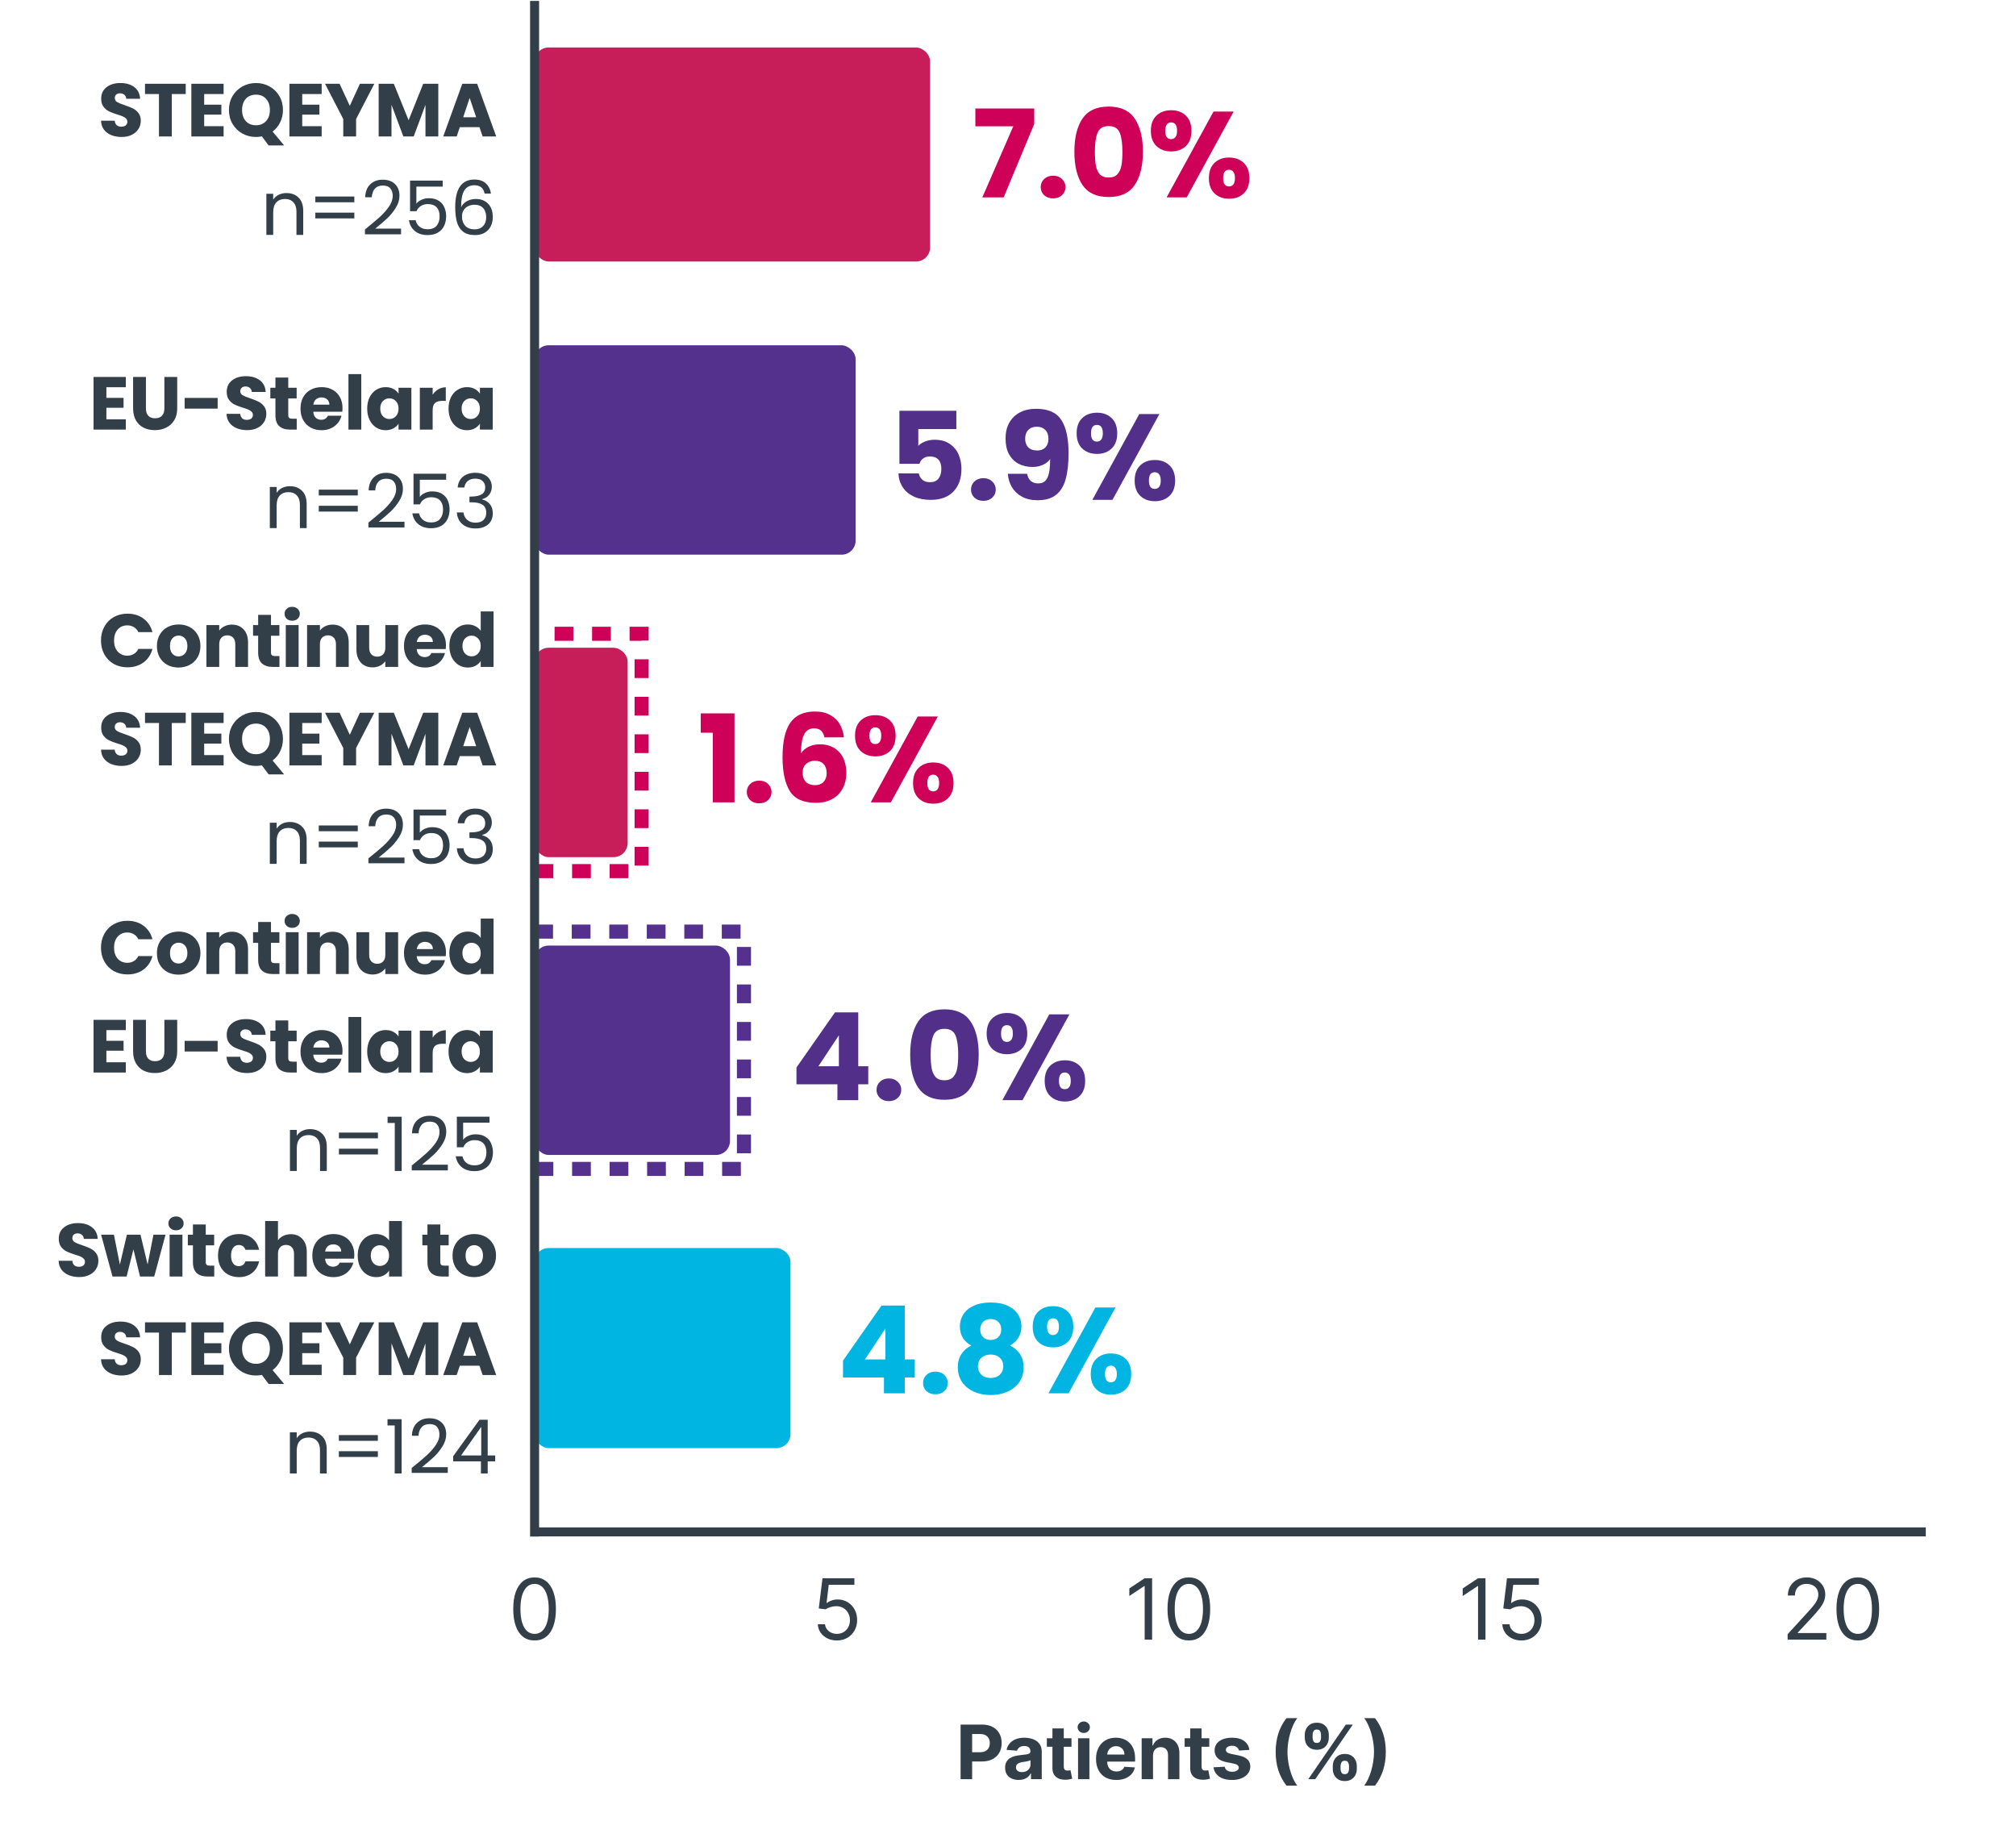<svg width="430" height="392" viewBox="0 0 430 392" fill="none" xmlns="http://www.w3.org/2000/svg">
<rect width="45.651" height="84.356" rx="3" transform="matrix(-9.14672e-08 1 1 2.08893e-08 114.023 10.122)" fill="#C71E59"/>
<rect width="44.659" height="68.477" rx="3" transform="matrix(-7.86544e-08 1 1 2.42922e-08 114.023 73.637)" fill="#53318C"/>
<path d="M22.692 82.582V84.854H26.356V86.966H22.692V89.43H26.836V91.622H19.956V80.39H26.836V82.582H22.692ZM31.125 80.39V87.11C31.125 87.782 31.29 88.299 31.62 88.662C31.951 89.024 32.437 89.206 33.077 89.206C33.717 89.206 34.207 89.024 34.548 88.662C34.89 88.299 35.06 87.782 35.06 87.11V80.39H37.797V87.094C37.797 88.096 37.583 88.944 37.157 89.638C36.73 90.331 36.154 90.854 35.428 91.206C34.714 91.558 33.914 91.734 33.029 91.734C32.143 91.734 31.349 91.563 30.645 91.222C29.951 90.87 29.402 90.347 28.997 89.654C28.591 88.95 28.389 88.096 28.389 87.094V80.39H31.125ZM46.422 84.87V87.142H39.382V84.87H46.422ZM52.711 91.734C51.89 91.734 51.154 91.6 50.503 91.334C49.852 91.067 49.33 90.672 48.935 90.15C48.551 89.627 48.348 88.998 48.327 88.262H51.239C51.282 88.678 51.426 88.998 51.671 89.222C51.916 89.435 52.236 89.542 52.631 89.542C53.036 89.542 53.356 89.451 53.591 89.27C53.826 89.078 53.943 88.816 53.943 88.486C53.943 88.208 53.847 87.979 53.655 87.798C53.474 87.616 53.244 87.467 52.967 87.35C52.7 87.232 52.316 87.099 51.815 86.95C51.09 86.726 50.498 86.502 50.039 86.278C49.58 86.054 49.186 85.723 48.855 85.286C48.524 84.848 48.359 84.278 48.359 83.574C48.359 82.528 48.738 81.712 49.495 81.126C50.252 80.528 51.239 80.23 52.455 80.23C53.692 80.23 54.69 80.528 55.447 81.126C56.204 81.712 56.61 82.534 56.663 83.59H53.703C53.682 83.227 53.548 82.944 53.303 82.742C53.058 82.528 52.743 82.422 52.359 82.422C52.028 82.422 51.762 82.512 51.559 82.694C51.356 82.864 51.255 83.115 51.255 83.446C51.255 83.808 51.426 84.091 51.767 84.294C52.108 84.496 52.642 84.715 53.367 84.95C54.092 85.195 54.679 85.43 55.127 85.654C55.586 85.878 55.98 86.203 56.311 86.63C56.642 87.056 56.807 87.606 56.807 88.278C56.807 88.918 56.642 89.499 56.311 90.022C55.991 90.544 55.522 90.96 54.903 91.27C54.284 91.579 53.554 91.734 52.711 91.734ZM63.291 89.302V91.622H61.899C60.907 91.622 60.133 91.382 59.579 90.902C59.024 90.411 58.747 89.616 58.747 88.518V84.966H57.659V82.694H58.747V80.518H61.483V82.694H63.275V84.966H61.483V88.55C61.483 88.816 61.547 89.008 61.675 89.126C61.803 89.243 62.016 89.302 62.315 89.302H63.291ZM73.055 87.014C73.055 87.27 73.039 87.536 73.007 87.814H66.815C66.857 88.368 67.033 88.795 67.343 89.094C67.663 89.382 68.052 89.526 68.511 89.526C69.193 89.526 69.668 89.238 69.935 88.662H72.847C72.697 89.248 72.425 89.776 72.031 90.246C71.647 90.715 71.161 91.083 70.575 91.35C69.988 91.616 69.332 91.75 68.607 91.75C67.732 91.75 66.953 91.563 66.271 91.19C65.588 90.816 65.055 90.283 64.671 89.59C64.287 88.896 64.095 88.086 64.095 87.158C64.095 86.23 64.281 85.419 64.655 84.726C65.039 84.032 65.572 83.499 66.255 83.126C66.937 82.752 67.721 82.566 68.607 82.566C69.471 82.566 70.239 82.747 70.911 83.11C71.583 83.472 72.105 83.99 72.479 84.662C72.863 85.334 73.055 86.118 73.055 87.014ZM70.255 86.294C70.255 85.824 70.095 85.451 69.775 85.174C69.455 84.896 69.055 84.758 68.575 84.758C68.116 84.758 67.727 84.891 67.407 85.158C67.097 85.424 66.905 85.803 66.831 86.294H70.255ZM77.058 79.782V91.622H74.322V79.782H77.058ZM78.321 87.142C78.321 86.224 78.492 85.419 78.833 84.726C79.185 84.032 79.659 83.499 80.257 83.126C80.854 82.752 81.521 82.566 82.257 82.566C82.886 82.566 83.436 82.694 83.905 82.95C84.385 83.206 84.753 83.542 85.009 83.958V82.694H87.745V91.622H85.009V90.358C84.742 90.774 84.369 91.11 83.889 91.366C83.419 91.622 82.87 91.75 82.241 91.75C81.516 91.75 80.854 91.563 80.257 91.19C79.659 90.806 79.185 90.267 78.833 89.574C78.492 88.87 78.321 88.059 78.321 87.142ZM85.009 87.158C85.009 86.475 84.817 85.936 84.433 85.542C84.059 85.147 83.601 84.95 83.057 84.95C82.513 84.95 82.049 85.147 81.665 85.542C81.291 85.926 81.105 86.459 81.105 87.142C81.105 87.824 81.291 88.368 81.665 88.774C82.049 89.168 82.513 89.366 83.057 89.366C83.601 89.366 84.059 89.168 84.433 88.774C84.817 88.379 85.009 87.84 85.009 87.158ZM92.284 84.182C92.604 83.691 93.004 83.307 93.484 83.03C93.964 82.742 94.498 82.598 95.084 82.598V85.494H94.332C93.65 85.494 93.138 85.643 92.796 85.942C92.455 86.23 92.284 86.742 92.284 87.478V91.622H89.548V82.694H92.284V84.182ZM95.672 87.142C95.672 86.224 95.843 85.419 96.184 84.726C96.536 84.032 97.011 83.499 97.608 83.126C98.205 82.752 98.872 82.566 99.608 82.566C100.237 82.566 100.787 82.694 101.256 82.95C101.736 83.206 102.104 83.542 102.36 83.958V82.694H105.096V91.622H102.36V90.358C102.093 90.774 101.72 91.11 101.24 91.366C100.771 91.622 100.221 91.75 99.592 91.75C98.867 91.75 98.205 91.563 97.608 91.19C97.011 90.806 96.536 90.267 96.184 89.574C95.843 88.87 95.672 88.059 95.672 87.142ZM102.36 87.158C102.36 86.475 102.168 85.936 101.784 85.542C101.411 85.147 100.952 84.95 100.408 84.95C99.864 84.95 99.4 85.147 99.016 85.542C98.643 85.926 98.456 86.459 98.456 87.142C98.456 87.824 98.643 88.368 99.016 88.774C99.4 89.168 99.864 89.366 100.408 89.366C100.952 89.366 101.411 89.168 101.784 88.774C102.168 88.379 102.36 87.84 102.36 87.158ZM61.823 103.694C62.889 103.694 63.753 104.019 64.415 104.67C65.076 105.31 65.407 106.238 65.407 107.454V112.622H63.967V107.662C63.967 106.787 63.748 106.12 63.311 105.662C62.873 105.192 62.276 104.958 61.519 104.958C60.751 104.958 60.137 105.198 59.679 105.678C59.231 106.158 59.007 106.856 59.007 107.774V112.622H57.551V103.854H59.007V105.102C59.295 104.654 59.684 104.307 60.175 104.062C60.676 103.816 61.225 103.694 61.823 103.694ZM76.313 104.43V105.662H67.993V104.43H76.313ZM76.313 107.87V109.102H67.993V107.87H76.313ZM78.579 111.454C79.934 110.366 80.996 109.475 81.763 108.782C82.531 108.078 83.177 107.347 83.7 106.59C84.233 105.822 84.499 105.07 84.499 104.334C84.499 103.64 84.329 103.096 83.987 102.702C83.657 102.296 83.118 102.094 82.371 102.094C81.646 102.094 81.081 102.323 80.675 102.782C80.281 103.23 80.067 103.832 80.035 104.59H78.627C78.67 103.395 79.033 102.472 79.716 101.822C80.398 101.171 81.278 100.846 82.356 100.846C83.454 100.846 84.323 101.15 84.963 101.758C85.614 102.366 85.939 103.203 85.939 104.27C85.939 105.155 85.673 106.019 85.139 106.862C84.617 107.694 84.019 108.43 83.347 109.07C82.675 109.699 81.817 110.435 80.772 111.278H86.275V112.494H78.579V111.454ZM95.159 102.318H89.543V105.966C89.788 105.624 90.151 105.347 90.631 105.134C91.111 104.91 91.628 104.798 92.183 104.798C93.068 104.798 93.788 104.984 94.343 105.358C94.897 105.72 95.292 106.195 95.527 106.782C95.772 107.358 95.895 107.971 95.895 108.622C95.895 109.39 95.751 110.078 95.463 110.686C95.175 111.294 94.732 111.774 94.135 112.126C93.548 112.478 92.817 112.654 91.943 112.654C90.823 112.654 89.916 112.366 89.223 111.79C88.529 111.214 88.108 110.446 87.959 109.486H89.383C89.521 110.094 89.815 110.568 90.263 110.91C90.711 111.251 91.276 111.422 91.959 111.422C92.801 111.422 93.436 111.171 93.863 110.67C94.289 110.158 94.503 109.486 94.503 108.654C94.503 107.822 94.289 107.182 93.863 106.734C93.436 106.275 92.807 106.046 91.975 106.046C91.409 106.046 90.913 106.184 90.487 106.462C90.071 106.728 89.767 107.096 89.575 107.566H88.199V101.038H95.159V102.318ZM97.621 103.966C97.696 102.984 98.075 102.216 98.757 101.662C99.44 101.107 100.325 100.83 101.413 100.83C102.139 100.83 102.763 100.963 103.285 101.23C103.819 101.486 104.219 101.838 104.485 102.286C104.763 102.734 104.901 103.24 104.901 103.806C104.901 104.467 104.709 105.038 104.325 105.518C103.952 105.998 103.461 106.307 102.853 106.446V106.526C103.547 106.696 104.096 107.032 104.501 107.534C104.907 108.035 105.109 108.691 105.109 109.502C105.109 110.11 104.971 110.659 104.693 111.15C104.416 111.63 104 112.008 103.445 112.286C102.891 112.563 102.224 112.702 101.445 112.702C100.315 112.702 99.387 112.408 98.662 111.822C97.936 111.224 97.531 110.382 97.445 109.294H98.853C98.928 109.934 99.189 110.456 99.638 110.862C100.085 111.267 100.683 111.47 101.429 111.47C102.176 111.47 102.741 111.278 103.125 110.894C103.52 110.499 103.717 109.992 103.717 109.374C103.717 108.574 103.451 107.998 102.917 107.646C102.384 107.294 101.579 107.118 100.501 107.118H100.133V105.902H100.517C101.499 105.891 102.24 105.731 102.741 105.422C103.243 105.102 103.493 104.611 103.493 103.95C103.493 103.384 103.307 102.931 102.933 102.59C102.571 102.248 102.048 102.078 101.365 102.078C100.704 102.078 100.171 102.248 99.766 102.59C99.36 102.931 99.12 103.39 99.046 103.966H97.621Z" fill="#323E48"/>
<path d="M21.539 136.603C21.539 135.494 21.779 134.507 22.259 133.643C22.739 132.769 23.406 132.091 24.259 131.611C25.123 131.121 26.099 130.875 27.187 130.875C28.52 130.875 29.662 131.227 30.611 131.931C31.56 132.635 32.195 133.595 32.515 134.811H29.507C29.283 134.342 28.963 133.985 28.547 133.739C28.142 133.494 27.678 133.371 27.155 133.371C26.312 133.371 25.63 133.665 25.107 134.251C24.584 134.838 24.323 135.622 24.323 136.603C24.323 137.585 24.584 138.369 25.107 138.955C25.63 139.542 26.312 139.835 27.155 139.835C27.678 139.835 28.142 139.713 28.547 139.467C28.963 139.222 29.283 138.865 29.507 138.395H32.515C32.195 139.611 31.56 140.571 30.611 141.275C29.662 141.969 28.52 142.315 27.187 142.315C26.099 142.315 25.123 142.075 24.259 141.595C23.406 141.105 22.739 140.427 22.259 139.563C21.779 138.699 21.539 137.713 21.539 136.603ZM38.078 142.363C37.204 142.363 36.414 142.177 35.711 141.803C35.017 141.43 34.468 140.897 34.062 140.203C33.668 139.51 33.471 138.699 33.471 137.771C33.471 136.854 33.673 136.049 34.078 135.355C34.484 134.651 35.038 134.113 35.742 133.739C36.447 133.366 37.236 133.179 38.111 133.179C38.985 133.179 39.775 133.366 40.478 133.739C41.182 134.113 41.737 134.651 42.142 135.355C42.548 136.049 42.751 136.854 42.751 137.771C42.751 138.689 42.542 139.499 42.127 140.203C41.721 140.897 41.161 141.43 40.447 141.803C39.742 142.177 38.953 142.363 38.078 142.363ZM38.078 139.995C38.601 139.995 39.044 139.803 39.407 139.419C39.78 139.035 39.967 138.486 39.967 137.771C39.967 137.057 39.785 136.507 39.422 136.123C39.071 135.739 38.633 135.547 38.111 135.547C37.577 135.547 37.135 135.739 36.782 136.123C36.431 136.497 36.255 137.046 36.255 137.771C36.255 138.486 36.425 139.035 36.767 139.419C37.118 139.803 37.556 139.995 38.078 139.995ZM49.466 133.211C50.511 133.211 51.343 133.553 51.962 134.235C52.591 134.907 52.906 135.835 52.906 137.019V142.235H50.186V137.387C50.186 136.79 50.031 136.326 49.722 135.995C49.413 135.665 48.997 135.499 48.474 135.499C47.951 135.499 47.535 135.665 47.226 135.995C46.917 136.326 46.762 136.79 46.762 137.387V142.235H44.026V133.307H46.762V134.491C47.039 134.097 47.413 133.787 47.882 133.563C48.351 133.329 48.879 133.211 49.466 133.211ZM59.607 139.915V142.235H58.215C57.223 142.235 56.45 141.995 55.895 141.515C55.341 141.025 55.063 140.23 55.063 139.131V135.579H53.975V133.307H55.063V131.131H57.799V133.307H59.591V135.579H57.799V139.163C57.799 139.43 57.863 139.622 57.991 139.739C58.119 139.857 58.333 139.915 58.631 139.915H59.607ZM62.331 132.379C61.851 132.379 61.457 132.241 61.147 131.963C60.849 131.675 60.699 131.323 60.699 130.907C60.699 130.481 60.849 130.129 61.147 129.851C61.457 129.563 61.851 129.419 62.331 129.419C62.801 129.419 63.185 129.563 63.483 129.851C63.793 130.129 63.947 130.481 63.947 130.907C63.947 131.323 63.793 131.675 63.483 131.963C63.185 132.241 62.801 132.379 62.331 132.379ZM63.691 133.307V142.235H60.955V133.307H63.691ZM70.938 133.211C71.983 133.211 72.815 133.553 73.434 134.235C74.063 134.907 74.378 135.835 74.378 137.019V142.235H71.658V137.387C71.658 136.79 71.503 136.326 71.194 135.995C70.885 135.665 70.469 135.499 69.946 135.499C69.423 135.499 69.007 135.665 68.698 135.995C68.389 136.326 68.234 136.79 68.234 137.387V142.235H65.498V133.307H68.234V134.491C68.511 134.097 68.885 133.787 69.354 133.563C69.823 133.329 70.351 133.211 70.938 133.211ZM84.919 133.307V142.235H82.183V141.019C81.906 141.414 81.527 141.734 81.047 141.979C80.578 142.214 80.055 142.331 79.479 142.331C78.797 142.331 78.194 142.182 77.671 141.883C77.149 141.574 76.743 141.131 76.455 140.555C76.167 139.979 76.023 139.302 76.023 138.523V133.307H78.743V138.155C78.743 138.753 78.898 139.217 79.207 139.547C79.517 139.878 79.933 140.043 80.455 140.043C80.989 140.043 81.41 139.878 81.719 139.547C82.029 139.217 82.183 138.753 82.183 138.155V133.307H84.919ZM95.124 137.627C95.124 137.883 95.109 138.15 95.076 138.427H88.885C88.927 138.982 89.103 139.409 89.412 139.707C89.733 139.995 90.122 140.139 90.581 140.139C91.263 140.139 91.738 139.851 92.004 139.275H94.916C94.767 139.862 94.495 140.39 94.1 140.859C93.716 141.329 93.231 141.697 92.644 141.963C92.058 142.23 91.402 142.363 90.677 142.363C89.802 142.363 89.023 142.177 88.341 141.803C87.658 141.43 87.124 140.897 86.74 140.203C86.356 139.51 86.165 138.699 86.165 137.771C86.165 136.843 86.351 136.033 86.725 135.339C87.109 134.646 87.642 134.113 88.325 133.739C89.007 133.366 89.791 133.179 90.677 133.179C91.54 133.179 92.308 133.361 92.981 133.723C93.653 134.086 94.175 134.603 94.549 135.275C94.933 135.947 95.124 136.731 95.124 137.627ZM92.325 136.907C92.325 136.438 92.165 136.065 91.844 135.787C91.525 135.51 91.124 135.371 90.644 135.371C90.186 135.371 89.796 135.505 89.477 135.771C89.167 136.038 88.975 136.417 88.9 136.907H92.325ZM95.848 137.755C95.848 136.838 96.019 136.033 96.36 135.339C96.712 134.646 97.187 134.113 97.784 133.739C98.381 133.366 99.048 133.179 99.784 133.179C100.371 133.179 100.904 133.302 101.384 133.547C101.875 133.793 102.259 134.123 102.536 134.539V130.395H105.272V142.235H102.536V140.955C102.28 141.382 101.912 141.723 101.432 141.979C100.963 142.235 100.413 142.363 99.784 142.363C99.048 142.363 98.381 142.177 97.784 141.803C97.187 141.419 96.712 140.881 96.36 140.187C96.019 139.483 95.848 138.673 95.848 137.755ZM102.536 137.771C102.536 137.089 102.344 136.55 101.96 136.155C101.587 135.761 101.128 135.563 100.584 135.563C100.04 135.563 99.576 135.761 99.192 136.155C98.819 136.539 98.632 137.073 98.632 137.755C98.632 138.438 98.819 138.982 99.192 139.387C99.576 139.782 100.04 139.979 100.584 139.979C101.128 139.979 101.587 139.782 101.96 139.387C102.344 138.993 102.536 138.454 102.536 137.771ZM25.934 163.347C25.113 163.347 24.377 163.214 23.726 162.947C23.075 162.681 22.552 162.286 22.158 161.763C21.774 161.241 21.571 160.611 21.55 159.875H24.462C24.505 160.291 24.648 160.611 24.894 160.835C25.139 161.049 25.459 161.155 25.854 161.155C26.259 161.155 26.579 161.065 26.814 160.883C27.049 160.691 27.166 160.43 27.166 160.099C27.166 159.822 27.07 159.593 26.878 159.411C26.697 159.23 26.467 159.081 26.19 158.963C25.923 158.846 25.539 158.713 25.038 158.563C24.312 158.339 23.721 158.115 23.262 157.891C22.803 157.667 22.409 157.337 22.078 156.899C21.747 156.462 21.582 155.891 21.582 155.187C21.582 154.142 21.96 153.326 22.718 152.739C23.475 152.142 24.462 151.843 25.678 151.843C26.915 151.843 27.913 152.142 28.67 152.739C29.427 153.326 29.832 154.147 29.886 155.203H26.926C26.904 154.841 26.771 154.558 26.526 154.355C26.28 154.142 25.966 154.035 25.582 154.035C25.251 154.035 24.985 154.126 24.782 154.307C24.579 154.478 24.478 154.729 24.478 155.059C24.478 155.422 24.648 155.705 24.99 155.907C25.331 156.11 25.864 156.329 26.59 156.563C27.315 156.809 27.902 157.043 28.35 157.267C28.808 157.491 29.203 157.817 29.534 158.243C29.864 158.67 30.03 159.219 30.03 159.891C30.03 160.531 29.864 161.113 29.534 161.635C29.214 162.158 28.744 162.574 28.126 162.883C27.507 163.193 26.776 163.347 25.934 163.347ZM39.617 152.003V154.195H36.642V163.235H33.906V154.195H30.93V152.003H39.617ZM43.551 154.195V156.467H47.215V158.579H43.551V161.043H47.695V163.235H40.815V152.003H47.695V154.195H43.551ZM57.295 165.155L55.855 163.219C55.428 163.305 55.012 163.347 54.607 163.347C53.551 163.347 52.58 163.102 51.695 162.611C50.82 162.121 50.122 161.438 49.599 160.563C49.087 159.678 48.831 158.686 48.831 157.587C48.831 156.489 49.087 155.502 49.599 154.627C50.122 153.753 50.82 153.07 51.695 152.579C52.58 152.089 53.551 151.843 54.607 151.843C55.663 151.843 56.628 152.089 57.503 152.579C58.388 153.07 59.082 153.753 59.583 154.627C60.095 155.502 60.351 156.489 60.351 157.587C60.351 158.547 60.154 159.427 59.759 160.227C59.375 161.017 58.836 161.673 58.143 162.195L60.607 165.155H57.295ZM51.631 157.587C51.631 158.579 51.898 159.374 52.431 159.971C52.975 160.558 53.7 160.851 54.607 160.851C55.503 160.851 56.218 160.553 56.751 159.955C57.295 159.358 57.567 158.569 57.567 157.587C57.567 156.595 57.295 155.806 56.751 155.219C56.218 154.622 55.503 154.323 54.607 154.323C53.7 154.323 52.975 154.617 52.431 155.203C51.898 155.79 51.631 156.585 51.631 157.587ZM64.464 154.195V156.467H68.128V158.579H64.464V161.043H68.608V163.235H61.728V152.003H68.608V154.195H64.464ZM79.841 152.003L75.953 159.523V163.235H73.216V159.523L69.329 152.003H72.433L74.609 156.707L76.769 152.003H79.841ZM93.487 152.003V163.235H90.751V156.499L88.239 163.235H86.031L83.503 156.483V163.235H80.767V152.003H83.999L87.151 159.779L90.271 152.003H93.487ZM102.27 161.251H98.078L97.406 163.235H94.542L98.606 152.003H101.774L105.838 163.235H102.942L102.27 161.251ZM101.566 159.139L100.174 155.027L98.798 159.139H101.566ZM61.822 175.307C62.889 175.307 63.753 175.633 64.415 176.283C65.076 176.923 65.406 177.851 65.406 179.067V184.235H63.967V179.275C63.967 178.401 63.748 177.734 63.31 177.275C62.873 176.806 62.276 176.571 61.519 176.571C60.751 176.571 60.137 176.811 59.678 177.291C59.23 177.771 59.007 178.47 59.007 179.387V184.235H57.55V175.467H59.007V176.715C59.294 176.267 59.684 175.921 60.175 175.675C60.676 175.43 61.225 175.307 61.822 175.307ZM76.313 176.043V177.275H67.993V176.043H76.313ZM76.313 179.483V180.715H67.993V179.483H76.313ZM78.579 183.067C79.934 181.979 80.995 181.089 81.763 180.395C82.531 179.691 83.177 178.961 83.699 178.203C84.233 177.435 84.499 176.683 84.499 175.947C84.499 175.254 84.329 174.71 83.987 174.315C83.657 173.91 83.118 173.707 82.371 173.707C81.646 173.707 81.081 173.937 80.675 174.395C80.281 174.843 80.067 175.446 80.035 176.203H78.627C78.67 175.009 79.033 174.086 79.715 173.435C80.398 172.785 81.278 172.459 82.355 172.459C83.454 172.459 84.323 172.763 84.963 173.371C85.614 173.979 85.939 174.817 85.939 175.883C85.939 176.769 85.673 177.633 85.139 178.475C84.617 179.307 84.019 180.043 83.347 180.683C82.675 181.313 81.817 182.049 80.771 182.891H86.275V184.107H78.579V183.067ZM95.159 173.931H89.543V177.579C89.788 177.238 90.15 176.961 90.63 176.747C91.111 176.523 91.628 176.411 92.183 176.411C93.068 176.411 93.788 176.598 94.343 176.971C94.897 177.334 95.292 177.809 95.526 178.395C95.772 178.971 95.894 179.585 95.894 180.235C95.894 181.003 95.751 181.691 95.463 182.299C95.174 182.907 94.732 183.387 94.135 183.739C93.548 184.091 92.817 184.267 91.942 184.267C90.823 184.267 89.916 183.979 89.222 183.403C88.529 182.827 88.108 182.059 87.959 181.099H89.382C89.521 181.707 89.814 182.182 90.263 182.523C90.71 182.865 91.276 183.035 91.959 183.035C92.801 183.035 93.436 182.785 93.862 182.283C94.289 181.771 94.502 181.099 94.502 180.267C94.502 179.435 94.289 178.795 93.862 178.347C93.436 177.889 92.806 177.659 91.975 177.659C91.409 177.659 90.913 177.798 90.487 178.075C90.07 178.342 89.766 178.71 89.575 179.179H88.198V172.651H95.159V173.931ZM97.621 175.579C97.696 174.598 98.075 173.83 98.757 173.275C99.44 172.721 100.325 172.443 101.413 172.443C102.139 172.443 102.763 172.577 103.285 172.843C103.819 173.099 104.219 173.451 104.485 173.899C104.763 174.347 104.901 174.854 104.901 175.419C104.901 176.081 104.709 176.651 104.325 177.131C103.952 177.611 103.461 177.921 102.853 178.059V178.139C103.547 178.31 104.096 178.646 104.501 179.147C104.907 179.649 105.109 180.305 105.109 181.115C105.109 181.723 104.971 182.273 104.693 182.763C104.416 183.243 104 183.622 103.445 183.899C102.891 184.177 102.224 184.315 101.445 184.315C100.315 184.315 99.387 184.022 98.661 183.435C97.936 182.838 97.531 181.995 97.445 180.907H98.853C98.928 181.547 99.189 182.07 99.637 182.475C100.085 182.881 100.683 183.083 101.429 183.083C102.176 183.083 102.741 182.891 103.125 182.507C103.52 182.113 103.717 181.606 103.717 180.987C103.717 180.187 103.451 179.611 102.917 179.259C102.384 178.907 101.579 178.731 100.501 178.731H100.133V177.515H100.517C101.499 177.505 102.24 177.345 102.741 177.035C103.243 176.715 103.493 176.225 103.493 175.563C103.493 174.998 103.307 174.545 102.933 174.203C102.571 173.862 102.048 173.691 101.365 173.691C100.704 173.691 100.171 173.862 99.765 174.203C99.36 174.545 99.12 175.003 99.045 175.579H97.621Z" fill="#323E48"/>
<rect width="44.659" height="19.849" rx="3" transform="matrix(-7.81225e-08 1 1 2.44576e-08 114.023 138.144)" fill="#C71E59"/>
<path d="M114.023 185.781L136.849 185.781L136.849 160.747L136.849 135.167L114.023 135.167" stroke="#CE0058" stroke-width="3" stroke-dasharray="4 4"/>
<path d="M149.46 156.268V152.134H156.662V171.114H152.034V156.268H149.46ZM161.939 171.322C161.159 171.322 160.518 171.096 160.015 170.646C159.53 170.178 159.287 169.606 159.287 168.93C159.287 168.236 159.53 167.656 160.015 167.188C160.518 166.72 161.159 166.486 161.939 166.486C162.702 166.486 163.326 166.72 163.811 167.188C164.314 167.656 164.565 168.236 164.565 168.93C164.565 169.606 164.314 170.178 163.811 170.646C163.326 171.096 162.702 171.322 161.939 171.322ZM175.855 157.256C175.716 156.614 175.474 156.138 175.127 155.826C174.78 155.496 174.286 155.332 173.645 155.332C172.657 155.332 171.946 155.765 171.513 156.632C171.08 157.481 170.854 158.833 170.837 160.688C171.218 160.081 171.764 159.604 172.475 159.258C173.203 158.911 174 158.738 174.867 158.738C176.566 158.738 177.926 159.275 178.949 160.35C179.989 161.424 180.509 162.924 180.509 164.848C180.509 166.113 180.249 167.222 179.729 168.176C179.226 169.129 178.481 169.874 177.493 170.412C176.522 170.949 175.37 171.218 174.035 171.218C171.366 171.218 169.511 170.386 168.471 168.722C167.431 167.04 166.911 164.631 166.911 161.494C166.911 158.2 167.457 155.756 168.549 154.162C169.658 152.55 171.426 151.744 173.853 151.744C175.153 151.744 176.245 152.004 177.129 152.524C178.03 153.026 178.706 153.694 179.157 154.526C179.625 155.358 179.902 156.268 179.989 157.256H175.855ZM173.801 162.248C173.056 162.248 172.432 162.473 171.929 162.924C171.444 163.357 171.201 163.981 171.201 164.796C171.201 165.628 171.426 166.278 171.877 166.746C172.345 167.214 173.004 167.448 173.853 167.448C174.616 167.448 175.214 167.222 175.647 166.772C176.098 166.304 176.323 165.671 176.323 164.874C176.323 164.059 176.106 163.418 175.673 162.95C175.24 162.482 174.616 162.248 173.801 162.248ZM182.374 156.918C182.374 155.514 182.772 154.43 183.57 153.668C184.384 152.905 185.433 152.524 186.716 152.524C187.998 152.524 189.038 152.905 189.836 153.668C190.633 154.43 191.032 155.514 191.032 156.918C191.032 158.322 190.633 159.405 189.836 160.168C189.038 160.93 187.998 161.312 186.716 161.312C185.433 161.312 184.384 160.93 183.57 160.168C182.772 159.405 182.374 158.322 182.374 156.918ZM200.028 152.81L190.018 171.114H185.728L195.738 152.81H200.028ZM186.69 155.124C185.858 155.124 185.442 155.722 185.442 156.918C185.442 158.096 185.858 158.686 186.69 158.686C187.088 158.686 187.4 158.538 187.626 158.244C187.851 157.949 187.964 157.507 187.964 156.918C187.964 155.722 187.539 155.124 186.69 155.124ZM194.75 167.006C194.75 165.602 195.148 164.518 195.946 163.756C196.743 162.993 197.783 162.612 199.066 162.612C200.348 162.612 201.388 162.993 202.186 163.756C202.983 164.518 203.382 165.602 203.382 167.006C203.382 168.41 202.983 169.493 202.186 170.256C201.388 171.018 200.348 171.4 199.066 171.4C197.783 171.4 196.743 171.018 195.946 170.256C195.148 169.493 194.75 168.41 194.75 167.006ZM199.04 165.212C198.641 165.212 198.329 165.359 198.104 165.654C197.896 165.948 197.792 166.399 197.792 167.006C197.792 168.184 198.208 168.774 199.04 168.774C199.438 168.774 199.75 168.626 199.976 168.332C200.201 168.037 200.314 167.595 200.314 167.006C200.314 166.416 200.201 165.974 199.976 165.68C199.75 165.368 199.438 165.212 199.04 165.212Z" fill="#CE0058"/>
<path d="M114.023 249.296L158.682 249.296L158.682 224.263L158.682 198.682L114.023 198.682" stroke="#53318C" stroke-width="3" stroke-dasharray="4 4"/>
<rect width="44.659" height="41.682" rx="3" transform="matrix(-7.81225e-08 1 1 2.44576e-08 114.023 201.659)" fill="#53318C"/>
<rect width="42.674" height="54.583" rx="3" transform="matrix(-7.78858e-08 1 1 2.45319e-08 114.023 266.167)" fill="#00B5E2"/>
<path d="M114.023 327.697L114.023 0.197" stroke="#323E48" stroke-width="1.921"/>
<path d="M114.023 326.705L410.758 326.705" stroke="#323E48" stroke-width="1.921"/>
<path d="M25.934 29.211C25.112 29.211 24.376 29.077 23.726 28.811C23.075 28.544 22.552 28.149 22.158 27.627C21.774 27.104 21.571 26.475 21.55 25.739H24.462C24.504 26.155 24.648 26.475 24.894 26.699C25.139 26.912 25.459 27.019 25.854 27.019C26.259 27.019 26.579 26.928 26.814 26.747C27.048 26.555 27.166 26.293 27.166 25.963C27.166 25.685 27.07 25.456 26.878 25.275C26.696 25.093 26.467 24.944 26.19 24.827C25.923 24.709 25.539 24.576 25.038 24.427C24.312 24.203 23.72 23.979 23.262 23.755C22.803 23.531 22.408 23.2 22.078 22.763C21.747 22.325 21.582 21.755 21.582 21.051C21.582 20.005 21.96 19.189 22.718 18.603C23.475 18.005 24.462 17.707 25.678 17.707C26.915 17.707 27.912 18.005 28.67 18.603C29.427 19.189 29.832 20.011 29.886 21.067H26.926C26.904 20.704 26.771 20.421 26.526 20.219C26.28 20.005 25.966 19.899 25.582 19.899C25.251 19.899 24.984 19.989 24.782 20.171C24.579 20.341 24.478 20.592 24.478 20.923C24.478 21.285 24.648 21.568 24.99 21.771C25.331 21.973 25.864 22.192 26.59 22.427C27.315 22.672 27.902 22.907 28.35 23.131C28.808 23.355 29.203 23.68 29.534 24.107C29.864 24.533 30.03 25.083 30.03 25.755C30.03 26.395 29.864 26.976 29.534 27.499C29.214 28.021 28.744 28.437 28.126 28.747C27.507 29.056 26.776 29.211 25.934 29.211ZM39.617 17.867V20.059H36.642V29.099H33.906V20.059H30.93V17.867H39.617ZM43.551 20.059V22.331H47.215V24.443H43.551V26.907H47.695V29.099H40.815V17.867H47.695V20.059H43.551ZM57.295 31.019L55.855 29.083C55.428 29.168 55.012 29.211 54.607 29.211C53.551 29.211 52.58 28.965 51.695 28.475C50.82 27.984 50.122 27.301 49.599 26.427C49.087 25.541 48.831 24.549 48.831 23.451C48.831 22.352 49.087 21.365 49.599 20.491C50.122 19.616 50.82 18.933 51.695 18.443C52.58 17.952 53.551 17.707 54.607 17.707C55.663 17.707 56.628 17.952 57.503 18.443C58.388 18.933 59.082 19.616 59.583 20.491C60.095 21.365 60.351 22.352 60.351 23.451C60.351 24.411 60.154 25.291 59.759 26.091C59.375 26.88 58.836 27.536 58.143 28.059L60.607 31.019H57.295ZM51.631 23.451C51.631 24.443 51.898 25.237 52.431 25.835C52.975 26.421 53.7 26.715 54.607 26.715C55.503 26.715 56.218 26.416 56.751 25.819C57.295 25.221 57.567 24.432 57.567 23.451C57.567 22.459 57.295 21.669 56.751 21.083C56.218 20.485 55.503 20.187 54.607 20.187C53.7 20.187 52.975 20.48 52.431 21.067C51.898 21.653 51.631 22.448 51.631 23.451ZM64.464 20.059V22.331H68.128V24.443H64.464V26.907H68.608V29.099H61.728V17.867H68.608V20.059H64.464ZM79.841 17.867L75.953 25.387V29.099H73.216V25.387L69.329 17.867H72.433L74.609 22.571L76.769 17.867H79.841ZM93.487 17.867V29.099H90.751V22.363L88.239 29.099H86.031L83.503 22.347V29.099H80.767V17.867H83.999L87.151 25.643L90.271 17.867H93.487ZM102.27 27.115H98.078L97.406 29.099H94.542L98.606 17.867H101.774L105.838 29.099H102.942L102.27 27.115ZM101.566 25.003L100.174 20.891L98.798 25.003H101.566ZM61.088 41.171C62.155 41.171 63.019 41.496 63.68 42.147C64.341 42.787 64.672 43.715 64.672 44.931V50.099H63.232V45.139C63.232 44.264 63.014 43.597 62.576 43.139C62.139 42.669 61.541 42.435 60.784 42.435C60.016 42.435 59.403 42.675 58.944 43.155C58.496 43.635 58.272 44.333 58.272 45.251V50.099H56.816V41.331H58.272V42.579C58.56 42.131 58.95 41.784 59.44 41.539C59.941 41.293 60.491 41.171 61.088 41.171ZM75.579 41.907V43.139H67.258V41.907H75.579ZM75.579 45.347V46.579H67.258V45.347H75.579ZM77.845 48.931C79.2 47.843 80.261 46.952 81.029 46.259C81.797 45.555 82.442 44.824 82.965 44.067C83.498 43.299 83.765 42.547 83.765 41.811C83.765 41.117 83.594 40.573 83.253 40.179C82.922 39.773 82.384 39.571 81.637 39.571C80.912 39.571 80.346 39.8 79.941 40.259C79.546 40.707 79.333 41.309 79.301 42.067H77.893C77.936 40.872 78.298 39.949 78.981 39.299C79.664 38.648 80.544 38.323 81.621 38.323C82.72 38.323 83.589 38.627 84.229 39.235C84.88 39.843 85.205 40.68 85.205 41.747C85.205 42.632 84.938 43.496 84.405 44.339C83.882 45.171 83.285 45.907 82.613 46.547C81.941 47.176 81.082 47.912 80.037 48.755H85.541V49.971H77.845V48.931ZM94.424 39.795H88.808V43.443C89.053 43.101 89.416 42.824 89.896 42.611C90.376 42.387 90.894 42.275 91.448 42.275C92.334 42.275 93.053 42.461 93.608 42.835C94.163 43.197 94.558 43.672 94.792 44.259C95.037 44.835 95.16 45.448 95.16 46.099C95.16 46.867 95.016 47.555 94.728 48.163C94.44 48.771 93.998 49.251 93.4 49.603C92.814 49.955 92.083 50.131 91.208 50.131C90.088 50.131 89.181 49.843 88.488 49.267C87.795 48.691 87.374 47.923 87.224 46.963H88.648C88.787 47.571 89.08 48.045 89.528 48.387C89.976 48.728 90.541 48.899 91.224 48.899C92.067 48.899 92.701 48.648 93.128 48.147C93.555 47.635 93.768 46.963 93.768 46.131C93.768 45.299 93.555 44.659 93.128 44.211C92.701 43.752 92.072 43.523 91.24 43.523C90.675 43.523 90.179 43.661 89.752 43.939C89.336 44.205 89.032 44.573 88.84 45.043H87.464V38.515H94.424V39.795ZM103.367 41.283C103.132 40.099 102.402 39.507 101.175 39.507C100.226 39.507 99.516 39.875 99.047 40.611C98.578 41.336 98.348 42.536 98.359 44.211C98.604 43.656 99.01 43.224 99.575 42.915C100.151 42.595 100.791 42.435 101.495 42.435C102.594 42.435 103.468 42.776 104.119 43.459C104.78 44.141 105.111 45.085 105.111 46.291C105.111 47.016 104.967 47.667 104.679 48.243C104.402 48.819 103.975 49.277 103.399 49.619C102.834 49.96 102.146 50.131 101.335 50.131C100.236 50.131 99.378 49.885 98.759 49.395C98.14 48.904 97.708 48.227 97.463 47.363C97.218 46.499 97.095 45.432 97.095 44.163C97.095 40.248 98.46 38.291 101.191 38.291C102.236 38.291 103.058 38.573 103.655 39.139C104.252 39.704 104.604 40.419 104.711 41.283H103.367ZM101.191 43.667C100.732 43.667 100.3 43.763 99.895 43.955C99.49 44.136 99.159 44.419 98.903 44.803C98.658 45.176 98.535 45.635 98.535 46.179C98.535 46.989 98.77 47.651 99.239 48.163C99.708 48.664 100.38 48.915 101.255 48.915C102.002 48.915 102.594 48.685 103.031 48.227C103.479 47.757 103.703 47.128 103.703 46.339C103.703 45.507 103.49 44.856 103.063 44.387C102.636 43.907 102.012 43.667 101.191 43.667Z" fill="#323E48"/>
<path d="M21.539 202.103C21.539 200.994 21.779 200.007 22.259 199.143C22.739 198.269 23.406 197.591 24.259 197.111C25.123 196.621 26.099 196.375 27.187 196.375C28.52 196.375 29.662 196.727 30.611 197.431C31.56 198.135 32.195 199.095 32.515 200.311H29.507C29.283 199.842 28.963 199.485 28.547 199.239C28.142 198.994 27.678 198.871 27.155 198.871C26.312 198.871 25.63 199.165 25.107 199.751C24.584 200.338 24.323 201.122 24.323 202.103C24.323 203.085 24.584 203.869 25.107 204.455C25.63 205.042 26.312 205.335 27.155 205.335C27.678 205.335 28.142 205.213 28.547 204.967C28.963 204.722 29.283 204.365 29.507 203.895H32.515C32.195 205.111 31.56 206.071 30.611 206.775C29.662 207.469 28.52 207.815 27.187 207.815C26.099 207.815 25.123 207.575 24.259 207.095C23.406 206.605 22.739 205.927 22.259 205.063C21.779 204.199 21.539 203.213 21.539 202.103ZM38.078 207.863C37.204 207.863 36.414 207.677 35.711 207.303C35.017 206.93 34.468 206.397 34.062 205.703C33.668 205.01 33.471 204.199 33.471 203.271C33.471 202.354 33.673 201.549 34.078 200.855C34.484 200.151 35.038 199.613 35.742 199.239C36.447 198.866 37.236 198.679 38.111 198.679C38.985 198.679 39.775 198.866 40.478 199.239C41.182 199.613 41.737 200.151 42.142 200.855C42.548 201.549 42.751 202.354 42.751 203.271C42.751 204.189 42.542 204.999 42.127 205.703C41.721 206.397 41.161 206.93 40.447 207.303C39.742 207.677 38.953 207.863 38.078 207.863ZM38.078 205.495C38.601 205.495 39.044 205.303 39.407 204.919C39.78 204.535 39.967 203.986 39.967 203.271C39.967 202.557 39.785 202.007 39.422 201.623C39.071 201.239 38.633 201.047 38.111 201.047C37.577 201.047 37.135 201.239 36.782 201.623C36.431 201.997 36.255 202.546 36.255 203.271C36.255 203.986 36.425 204.535 36.767 204.919C37.118 205.303 37.556 205.495 38.078 205.495ZM49.466 198.711C50.511 198.711 51.343 199.053 51.962 199.735C52.591 200.407 52.906 201.335 52.906 202.519V207.735H50.186V202.887C50.186 202.29 50.031 201.826 49.722 201.495C49.413 201.165 48.997 200.999 48.474 200.999C47.951 200.999 47.535 201.165 47.226 201.495C46.917 201.826 46.762 202.29 46.762 202.887V207.735H44.026V198.807H46.762V199.991C47.039 199.597 47.413 199.287 47.882 199.063C48.351 198.829 48.879 198.711 49.466 198.711ZM59.607 205.415V207.735H58.215C57.223 207.735 56.45 207.495 55.895 207.015C55.341 206.525 55.063 205.73 55.063 204.631V201.079H53.975V198.807H55.063V196.631H57.799V198.807H59.591V201.079H57.799V204.663C57.799 204.93 57.863 205.122 57.991 205.239C58.119 205.357 58.333 205.415 58.631 205.415H59.607ZM62.331 197.879C61.851 197.879 61.457 197.741 61.147 197.463C60.849 197.175 60.699 196.823 60.699 196.407C60.699 195.981 60.849 195.629 61.147 195.351C61.457 195.063 61.851 194.919 62.331 194.919C62.801 194.919 63.185 195.063 63.483 195.351C63.793 195.629 63.947 195.981 63.947 196.407C63.947 196.823 63.793 197.175 63.483 197.463C63.185 197.741 62.801 197.879 62.331 197.879ZM63.691 198.807V207.735H60.955V198.807H63.691ZM70.938 198.711C71.983 198.711 72.815 199.053 73.434 199.735C74.063 200.407 74.378 201.335 74.378 202.519V207.735H71.658V202.887C71.658 202.29 71.503 201.826 71.194 201.495C70.885 201.165 70.469 200.999 69.946 200.999C69.423 200.999 69.007 201.165 68.698 201.495C68.389 201.826 68.234 202.29 68.234 202.887V207.735H65.498V198.807H68.234V199.991C68.511 199.597 68.885 199.287 69.354 199.063C69.823 198.829 70.351 198.711 70.938 198.711ZM84.919 198.807V207.735H82.183V206.519C81.906 206.914 81.527 207.234 81.047 207.479C80.578 207.714 80.055 207.831 79.479 207.831C78.797 207.831 78.194 207.682 77.671 207.383C77.149 207.074 76.743 206.631 76.455 206.055C76.167 205.479 76.023 204.802 76.023 204.023V198.807H78.743V203.655C78.743 204.253 78.898 204.717 79.207 205.047C79.517 205.378 79.933 205.543 80.455 205.543C80.989 205.543 81.41 205.378 81.719 205.047C82.029 204.717 82.183 204.253 82.183 203.655V198.807H84.919ZM95.124 203.127C95.124 203.383 95.109 203.65 95.076 203.927H88.885C88.927 204.482 89.103 204.909 89.412 205.207C89.733 205.495 90.122 205.639 90.581 205.639C91.263 205.639 91.738 205.351 92.004 204.775H94.916C94.767 205.362 94.495 205.89 94.1 206.359C93.716 206.829 93.231 207.197 92.644 207.463C92.058 207.73 91.402 207.863 90.677 207.863C89.802 207.863 89.023 207.677 88.341 207.303C87.658 206.93 87.124 206.397 86.74 205.703C86.356 205.01 86.165 204.199 86.165 203.271C86.165 202.343 86.351 201.533 86.725 200.839C87.109 200.146 87.642 199.613 88.325 199.239C89.007 198.866 89.791 198.679 90.677 198.679C91.54 198.679 92.308 198.861 92.981 199.223C93.653 199.586 94.175 200.103 94.549 200.775C94.933 201.447 95.124 202.231 95.124 203.127ZM92.325 202.407C92.325 201.938 92.165 201.565 91.844 201.287C91.525 201.01 91.124 200.871 90.644 200.871C90.186 200.871 89.796 201.005 89.477 201.271C89.167 201.538 88.975 201.917 88.9 202.407H92.325ZM95.848 203.255C95.848 202.338 96.019 201.533 96.36 200.839C96.712 200.146 97.187 199.613 97.784 199.239C98.381 198.866 99.048 198.679 99.784 198.679C100.371 198.679 100.904 198.802 101.384 199.047C101.875 199.293 102.259 199.623 102.536 200.039V195.895H105.272V207.735H102.536V206.455C102.28 206.882 101.912 207.223 101.432 207.479C100.963 207.735 100.413 207.863 99.784 207.863C99.048 207.863 98.381 207.677 97.784 207.303C97.187 206.919 96.712 206.381 96.36 205.687C96.019 204.983 95.848 204.173 95.848 203.255ZM102.536 203.271C102.536 202.589 102.344 202.05 101.96 201.655C101.587 201.261 101.128 201.063 100.584 201.063C100.04 201.063 99.576 201.261 99.192 201.655C98.819 202.039 98.632 202.573 98.632 203.255C98.632 203.938 98.819 204.482 99.192 204.887C99.576 205.282 100.04 205.479 100.584 205.479C101.128 205.479 101.587 205.282 101.96 204.887C102.344 204.493 102.536 203.954 102.536 203.271ZM22.692 219.695V221.967H26.356V224.079H22.692V226.543H26.836V228.735H19.956V217.503H26.836V219.695H22.692ZM31.124 217.503V224.223C31.124 224.895 31.29 225.413 31.62 225.775C31.951 226.138 32.436 226.319 33.076 226.319C33.716 226.319 34.207 226.138 34.548 225.775C34.89 225.413 35.06 224.895 35.06 224.223V217.503H37.796V224.207C37.796 225.21 37.583 226.058 37.156 226.751C36.73 227.445 36.154 227.967 35.428 228.319C34.714 228.671 33.914 228.847 33.028 228.847C32.143 228.847 31.348 228.677 30.644 228.335C29.951 227.983 29.402 227.461 28.996 226.767C28.591 226.063 28.388 225.21 28.388 224.207V217.503H31.124ZM46.422 221.983V224.255H39.382V221.983H46.422ZM52.711 228.847C51.89 228.847 51.154 228.714 50.503 228.447C49.852 228.181 49.33 227.786 48.935 227.263C48.551 226.741 48.348 226.111 48.327 225.375H51.239C51.282 225.791 51.426 226.111 51.671 226.335C51.916 226.549 52.236 226.655 52.631 226.655C53.036 226.655 53.356 226.565 53.591 226.383C53.826 226.191 53.943 225.93 53.943 225.599C53.943 225.322 53.847 225.093 53.655 224.911C53.474 224.73 53.244 224.581 52.967 224.463C52.7 224.346 52.316 224.213 51.815 224.063C51.09 223.839 50.498 223.615 50.039 223.391C49.58 223.167 49.186 222.837 48.855 222.399C48.524 221.962 48.359 221.391 48.359 220.687C48.359 219.642 48.738 218.826 49.495 218.239C50.252 217.642 51.239 217.343 52.455 217.343C53.692 217.343 54.69 217.642 55.447 218.239C56.204 218.826 56.61 219.647 56.663 220.703H53.703C53.682 220.341 53.548 220.058 53.303 219.855C53.058 219.642 52.743 219.535 52.359 219.535C52.028 219.535 51.762 219.626 51.559 219.807C51.356 219.978 51.255 220.229 51.255 220.559C51.255 220.922 51.426 221.205 51.767 221.407C52.108 221.61 52.642 221.829 53.367 222.063C54.092 222.309 54.679 222.543 55.127 222.767C55.586 222.991 55.98 223.317 56.311 223.743C56.642 224.17 56.807 224.719 56.807 225.391C56.807 226.031 56.642 226.613 56.311 227.135C55.991 227.658 55.522 228.074 54.903 228.383C54.284 228.693 53.554 228.847 52.711 228.847ZM63.291 226.415V228.735H61.899C60.907 228.735 60.133 228.495 59.579 228.015C59.024 227.525 58.747 226.73 58.747 225.631V222.079H57.659V219.807H58.747V217.631H61.483V219.807H63.275V222.079H61.483V225.663C61.483 225.93 61.547 226.122 61.675 226.239C61.803 226.357 62.016 226.415 62.315 226.415H63.291ZM73.055 224.127C73.055 224.383 73.039 224.65 73.007 224.927H66.815C66.857 225.482 67.033 225.909 67.343 226.207C67.663 226.495 68.052 226.639 68.511 226.639C69.193 226.639 69.668 226.351 69.935 225.775H72.847C72.697 226.362 72.425 226.89 72.031 227.359C71.647 227.829 71.161 228.197 70.575 228.463C69.988 228.73 69.332 228.863 68.607 228.863C67.732 228.863 66.953 228.677 66.271 228.303C65.588 227.93 65.055 227.397 64.671 226.703C64.287 226.01 64.095 225.199 64.095 224.271C64.095 223.343 64.281 222.533 64.655 221.839C65.039 221.146 65.572 220.613 66.255 220.239C66.937 219.866 67.721 219.679 68.607 219.679C69.471 219.679 70.239 219.861 70.911 220.223C71.583 220.586 72.105 221.103 72.479 221.775C72.863 222.447 73.055 223.231 73.055 224.127ZM70.255 223.407C70.255 222.938 70.095 222.565 69.775 222.287C69.455 222.01 69.055 221.871 68.575 221.871C68.116 221.871 67.727 222.005 67.407 222.271C67.097 222.538 66.905 222.917 66.831 223.407H70.255ZM77.058 216.895V228.735H74.322V216.895H77.058ZM78.321 224.255C78.321 223.338 78.492 222.533 78.833 221.839C79.185 221.146 79.659 220.613 80.257 220.239C80.854 219.866 81.521 219.679 82.257 219.679C82.886 219.679 83.436 219.807 83.905 220.063C84.385 220.319 84.753 220.655 85.009 221.071V219.807H87.745V228.735H85.009V227.471C84.742 227.887 84.369 228.223 83.889 228.479C83.419 228.735 82.87 228.863 82.241 228.863C81.516 228.863 80.854 228.677 80.257 228.303C79.659 227.919 79.185 227.381 78.833 226.687C78.492 225.983 78.321 225.173 78.321 224.255ZM85.009 224.271C85.009 223.589 84.817 223.05 84.433 222.655C84.059 222.261 83.601 222.063 83.057 222.063C82.513 222.063 82.049 222.261 81.665 222.655C81.291 223.039 81.105 223.573 81.105 224.255C81.105 224.938 81.291 225.482 81.665 225.887C82.049 226.282 82.513 226.479 83.057 226.479C83.601 226.479 84.059 226.282 84.433 225.887C84.817 225.493 85.009 224.954 85.009 224.271ZM92.284 221.295C92.604 220.805 93.004 220.421 93.484 220.143C93.964 219.855 94.498 219.711 95.084 219.711V222.607H94.332C93.65 222.607 93.138 222.757 92.796 223.055C92.455 223.343 92.284 223.855 92.284 224.591V228.735H89.548V219.807H92.284V221.295ZM95.672 224.255C95.672 223.338 95.843 222.533 96.184 221.839C96.536 221.146 97.011 220.613 97.608 220.239C98.205 219.866 98.872 219.679 99.608 219.679C100.237 219.679 100.787 219.807 101.256 220.063C101.736 220.319 102.104 220.655 102.36 221.071V219.807H105.096V228.735H102.36V227.471C102.093 227.887 101.72 228.223 101.24 228.479C100.771 228.735 100.221 228.863 99.592 228.863C98.867 228.863 98.205 228.677 97.608 228.303C97.011 227.919 96.536 227.381 96.184 226.687C95.843 225.983 95.672 225.173 95.672 224.255ZM102.36 224.271C102.36 223.589 102.168 223.05 101.784 222.655C101.411 222.261 100.952 222.063 100.408 222.063C99.864 222.063 99.4 222.261 99.016 222.655C98.643 223.039 98.456 223.573 98.456 224.255C98.456 224.938 98.643 225.482 99.016 225.887C99.4 226.282 99.864 226.479 100.408 226.479C100.952 226.479 101.411 226.282 101.784 225.887C102.168 225.493 102.36 224.954 102.36 224.271ZM66.119 240.807C67.186 240.807 68.05 241.133 68.711 241.783C69.373 242.423 69.703 243.351 69.703 244.567V249.735H68.263V244.775C68.263 243.901 68.045 243.234 67.607 242.775C67.17 242.306 66.573 242.071 65.815 242.071C65.047 242.071 64.434 242.311 63.975 242.791C63.527 243.271 63.303 243.97 63.303 244.887V249.735H61.847V240.967H63.303V242.215C63.591 241.767 63.981 241.421 64.471 241.175C64.973 240.93 65.522 240.807 66.119 240.807ZM80.61 241.543V242.775H72.29V241.543H80.61ZM80.61 244.983V246.215H72.29V244.983H80.61ZM82.668 239.495V238.167H85.676V249.735H84.204V239.495H82.668ZM87.825 248.567C89.18 247.479 90.241 246.589 91.009 245.895C91.777 245.191 92.423 244.461 92.945 243.703C93.479 242.935 93.745 242.183 93.745 241.447C93.745 240.754 93.575 240.21 93.233 239.815C92.903 239.41 92.364 239.207 91.617 239.207C90.892 239.207 90.327 239.437 89.921 239.895C89.527 240.343 89.313 240.946 89.281 241.703H87.873C87.916 240.509 88.279 239.586 88.961 238.935C89.644 238.285 90.524 237.959 91.601 237.959C92.7 237.959 93.569 238.263 94.209 238.871C94.86 239.479 95.185 240.317 95.185 241.383C95.185 242.269 94.919 243.133 94.385 243.975C93.863 244.807 93.265 245.543 92.593 246.183C91.921 246.813 91.063 247.549 90.017 248.391H95.521V249.607H87.825V248.567ZM104.404 239.431H98.788V243.079C99.034 242.738 99.396 242.461 99.876 242.247C100.356 242.023 100.874 241.911 101.428 241.911C102.314 241.911 103.034 242.098 103.588 242.471C104.143 242.834 104.538 243.309 104.772 243.895C105.018 244.471 105.14 245.085 105.14 245.735C105.14 246.503 104.996 247.191 104.708 247.799C104.42 248.407 103.978 248.887 103.38 249.239C102.794 249.591 102.063 249.767 101.188 249.767C100.068 249.767 99.162 249.479 98.468 248.903C97.775 248.327 97.354 247.559 97.204 246.599H98.628C98.767 247.207 99.06 247.682 99.508 248.023C99.956 248.365 100.522 248.535 101.204 248.535C102.047 248.535 102.682 248.285 103.108 247.783C103.535 247.271 103.748 246.599 103.748 245.767C103.748 244.935 103.535 244.295 103.108 243.847C102.682 243.389 102.052 243.159 101.22 243.159C100.655 243.159 100.159 243.298 99.732 243.575C99.316 243.842 99.012 244.21 98.82 244.679H97.444V238.151H104.404V239.431Z" fill="#323E48"/>
<path d="M16.888 272.355C16.067 272.355 15.331 272.221 14.68 271.955C14.029 271.688 13.507 271.293 13.112 270.771C12.728 270.248 12.525 269.619 12.504 268.883H15.416C15.459 269.299 15.602 269.619 15.848 269.843C16.093 270.056 16.413 270.163 16.808 270.163C17.213 270.163 17.533 270.072 17.768 269.891C18.003 269.699 18.12 269.437 18.12 269.107C18.12 268.829 18.024 268.6 17.832 268.419C17.651 268.237 17.421 268.088 17.144 267.971C16.877 267.853 16.493 267.72 15.992 267.571C15.267 267.347 14.675 267.123 14.216 266.899C13.757 266.675 13.363 266.344 13.032 265.907C12.701 265.469 12.536 264.899 12.536 264.195C12.536 263.149 12.915 262.333 13.672 261.747C14.429 261.149 15.416 260.851 16.632 260.851C17.869 260.851 18.866 261.149 19.624 261.747C20.381 262.333 20.787 263.155 20.84 264.211H17.88C17.858 263.848 17.725 263.565 17.48 263.363C17.235 263.149 16.92 263.043 16.536 263.043C16.205 263.043 15.938 263.133 15.736 263.315C15.533 263.485 15.432 263.736 15.432 264.067C15.432 264.429 15.602 264.712 15.944 264.915C16.285 265.117 16.819 265.336 17.544 265.571C18.269 265.816 18.856 266.051 19.304 266.275C19.762 266.499 20.157 266.824 20.488 267.251C20.819 267.677 20.984 268.227 20.984 268.899C20.984 269.539 20.819 270.12 20.488 270.643C20.168 271.165 19.698 271.581 19.08 271.891C18.461 272.2 17.73 272.355 16.888 272.355ZM35.308 263.315L32.892 272.243H29.868L28.46 266.451L27.004 272.243H23.996L21.564 263.315H24.3L25.564 269.699L27.068 263.315H29.964L31.484 269.667L32.732 263.315H35.308ZM37.551 262.387C37.071 262.387 36.676 262.248 36.367 261.971C36.068 261.683 35.919 261.331 35.919 260.915C35.919 260.488 36.068 260.136 36.367 259.859C36.676 259.571 37.071 259.427 37.551 259.427C38.02 259.427 38.404 259.571 38.703 259.859C39.012 260.136 39.167 260.488 39.167 260.915C39.167 261.331 39.012 261.683 38.703 261.971C38.404 262.248 38.02 262.387 37.551 262.387ZM38.911 263.315V272.243H36.175V263.315H38.911ZM45.694 269.923V272.243H44.302C43.31 272.243 42.536 272.003 41.982 271.523C41.427 271.032 41.15 270.237 41.15 269.139V265.587H40.062V263.315H41.15V261.139H43.886V263.315H45.678V265.587H43.886V269.171C43.886 269.437 43.95 269.629 44.078 269.747C44.206 269.864 44.419 269.923 44.718 269.923H45.694ZM46.498 267.779C46.498 266.851 46.684 266.04 47.058 265.347C47.442 264.653 47.97 264.12 48.642 263.747C49.324 263.373 50.103 263.187 50.978 263.187C52.098 263.187 53.031 263.48 53.778 264.067C54.535 264.653 55.031 265.48 55.266 266.547H52.354C52.108 265.864 51.634 265.523 50.93 265.523C50.428 265.523 50.028 265.72 49.73 266.115C49.431 266.499 49.282 267.053 49.282 267.779C49.282 268.504 49.431 269.064 49.73 269.459C50.028 269.843 50.428 270.035 50.93 270.035C51.634 270.035 52.108 269.693 52.354 269.011H55.266C55.031 270.056 54.535 270.877 53.778 271.475C53.02 272.072 52.087 272.371 50.978 272.371C50.103 272.371 49.324 272.184 48.642 271.811C47.97 271.437 47.442 270.904 47.058 270.211C46.684 269.517 46.498 268.707 46.498 267.779ZM62.041 263.219C63.065 263.219 63.886 263.56 64.505 264.243C65.124 264.915 65.433 265.843 65.433 267.027V272.243H62.713V267.395C62.713 266.797 62.559 266.333 62.249 266.003C61.94 265.672 61.524 265.507 61.001 265.507C60.478 265.507 60.062 265.672 59.753 266.003C59.444 266.333 59.289 266.797 59.289 267.395V272.243H56.553V260.403H59.289V264.515C59.566 264.12 59.945 263.805 60.425 263.571C60.905 263.336 61.444 263.219 62.041 263.219ZM75.575 267.635C75.575 267.891 75.558 268.157 75.526 268.435H69.335C69.377 268.989 69.553 269.416 69.862 269.715C70.183 270.003 70.572 270.147 71.031 270.147C71.713 270.147 72.188 269.859 72.454 269.283H75.367C75.217 269.869 74.945 270.397 74.55 270.867C74.166 271.336 73.681 271.704 73.094 271.971C72.508 272.237 71.852 272.371 71.126 272.371C70.252 272.371 69.473 272.184 68.79 271.811C68.108 271.437 67.575 270.904 67.191 270.211C66.806 269.517 66.615 268.707 66.615 267.779C66.615 266.851 66.801 266.04 67.174 265.347C67.558 264.653 68.092 264.12 68.775 263.747C69.457 263.373 70.241 263.187 71.126 263.187C71.99 263.187 72.758 263.368 73.43 263.731C74.103 264.093 74.625 264.611 74.999 265.283C75.382 265.955 75.575 266.739 75.575 267.635ZM72.775 266.915C72.775 266.445 72.615 266.072 72.294 265.795C71.975 265.517 71.575 265.379 71.094 265.379C70.636 265.379 70.246 265.512 69.927 265.779C69.617 266.045 69.425 266.424 69.35 266.915H72.775ZM76.298 267.763C76.298 266.845 76.469 266.04 76.81 265.347C77.162 264.653 77.636 264.12 78.234 263.747C78.831 263.373 79.498 263.187 80.234 263.187C80.82 263.187 81.354 263.309 81.834 263.555C82.325 263.8 82.709 264.131 82.986 264.547V260.403H85.722V272.243H82.986V270.963C82.73 271.389 82.362 271.731 81.882 271.987C81.412 272.243 80.863 272.371 80.234 272.371C79.498 272.371 78.831 272.184 78.234 271.811C77.636 271.427 77.162 270.888 76.81 270.195C76.469 269.491 76.298 268.68 76.298 267.763ZM82.986 267.779C82.986 267.096 82.794 266.557 82.41 266.163C82.037 265.768 81.578 265.571 81.034 265.571C80.49 265.571 80.026 265.768 79.642 266.163C79.269 266.547 79.082 267.08 79.082 267.763C79.082 268.445 79.269 268.989 79.642 269.395C80.026 269.789 80.49 269.987 81.034 269.987C81.578 269.987 82.037 269.789 82.41 269.395C82.794 269 82.986 268.461 82.986 267.779ZM95.716 269.923V272.243H94.324C93.332 272.243 92.558 272.003 92.004 271.523C91.449 271.032 91.172 270.237 91.172 269.139V265.587H90.084V263.315H91.172V261.139H93.908V263.315H95.7V265.587H93.908V269.171C93.908 269.437 93.972 269.629 94.1 269.747C94.228 269.864 94.441 269.923 94.74 269.923H95.716ZM101.128 272.371C100.253 272.371 99.464 272.184 98.76 271.811C98.067 271.437 97.517 270.904 97.112 270.211C96.717 269.517 96.52 268.707 96.52 267.779C96.52 266.861 96.722 266.056 97.128 265.363C97.533 264.659 98.088 264.12 98.792 263.747C99.496 263.373 100.285 263.187 101.16 263.187C102.034 263.187 102.824 263.373 103.528 263.747C104.232 264.12 104.786 264.659 105.192 265.363C105.597 266.056 105.8 266.861 105.8 267.779C105.8 268.696 105.592 269.507 105.176 270.211C104.77 270.904 104.21 271.437 103.496 271.811C102.792 272.184 102.002 272.371 101.128 272.371ZM101.128 270.003C101.65 270.003 102.093 269.811 102.456 269.427C102.829 269.043 103.016 268.493 103.016 267.779C103.016 267.064 102.834 266.515 102.472 266.131C102.12 265.747 101.682 265.555 101.16 265.555C100.626 265.555 100.184 265.747 99.832 266.131C99.48 266.504 99.304 267.053 99.304 267.779C99.304 268.493 99.475 269.043 99.816 269.427C100.168 269.811 100.605 270.003 101.128 270.003ZM25.934 293.355C25.113 293.355 24.377 293.221 23.726 292.955C23.075 292.688 22.552 292.293 22.158 291.771C21.774 291.248 21.571 290.619 21.55 289.883H24.462C24.505 290.299 24.648 290.619 24.894 290.843C25.139 291.056 25.459 291.163 25.854 291.163C26.259 291.163 26.579 291.072 26.814 290.891C27.049 290.699 27.166 290.437 27.166 290.107C27.166 289.829 27.07 289.6 26.878 289.419C26.697 289.237 26.467 289.088 26.19 288.971C25.923 288.853 25.539 288.72 25.038 288.571C24.312 288.347 23.721 288.123 23.262 287.899C22.803 287.675 22.409 287.344 22.078 286.907C21.747 286.469 21.582 285.899 21.582 285.195C21.582 284.149 21.96 283.333 22.718 282.747C23.475 282.149 24.462 281.851 25.678 281.851C26.915 281.851 27.913 282.149 28.67 282.747C29.427 283.333 29.832 284.155 29.886 285.211H26.926C26.904 284.848 26.771 284.565 26.526 284.363C26.28 284.149 25.966 284.043 25.582 284.043C25.251 284.043 24.985 284.133 24.782 284.315C24.579 284.485 24.478 284.736 24.478 285.067C24.478 285.429 24.648 285.712 24.99 285.915C25.331 286.117 25.864 286.336 26.59 286.571C27.315 286.816 27.902 287.051 28.35 287.275C28.808 287.499 29.203 287.824 29.534 288.251C29.864 288.677 30.03 289.227 30.03 289.899C30.03 290.539 29.864 291.12 29.534 291.643C29.214 292.165 28.744 292.581 28.126 292.891C27.507 293.2 26.776 293.355 25.934 293.355ZM39.618 282.011V284.203H36.642V293.243H33.906V284.203H30.93V282.011H39.618ZM43.551 284.203V286.475H47.215V288.587H43.551V291.051H47.695V293.243H40.815V282.011H47.695V284.203H43.551ZM57.295 295.163L55.855 293.227C55.428 293.312 55.012 293.355 54.607 293.355C53.551 293.355 52.58 293.109 51.695 292.619C50.82 292.128 50.122 291.445 49.599 290.571C49.087 289.685 48.831 288.693 48.831 287.595C48.831 286.496 49.087 285.509 49.599 284.635C50.122 283.76 50.82 283.077 51.695 282.587C52.58 282.096 53.551 281.851 54.607 281.851C55.663 281.851 56.628 282.096 57.503 282.587C58.388 283.077 59.082 283.76 59.583 284.635C60.095 285.509 60.351 286.496 60.351 287.595C60.351 288.555 60.154 289.435 59.759 290.235C59.375 291.024 58.836 291.68 58.143 292.203L60.607 295.163H57.295ZM51.631 287.595C51.631 288.587 51.898 289.381 52.431 289.979C52.975 290.565 53.7 290.859 54.607 290.859C55.503 290.859 56.218 290.56 56.751 289.963C57.295 289.365 57.567 288.576 57.567 287.595C57.567 286.603 57.295 285.813 56.751 285.227C56.218 284.629 55.503 284.331 54.607 284.331C53.7 284.331 52.975 284.624 52.431 285.211C51.898 285.797 51.631 286.592 51.631 287.595ZM64.464 284.203V286.475H68.128V288.587H64.464V291.051H68.608V293.243H61.728V282.011H68.608V284.203H64.464ZM79.841 282.011L75.953 289.531V293.243H73.217V289.531L69.329 282.011H72.433L74.609 286.715L76.769 282.011H79.841ZM93.487 282.011V293.243H90.751V286.507L88.239 293.243H86.031L83.503 286.491V293.243H80.767V282.011H83.999L87.151 289.787L90.271 282.011H93.487ZM102.27 291.259H98.079L97.406 293.243H94.543L98.606 282.011H101.774L105.838 293.243H102.942L102.27 291.259ZM101.566 289.147L100.174 285.035L98.799 289.147H101.566ZM66.104 305.315C67.171 305.315 68.034 305.64 68.696 306.291C69.357 306.931 69.688 307.859 69.688 309.075V314.243H68.248V309.283C68.248 308.408 68.029 307.741 67.592 307.283C67.154 306.813 66.557 306.579 65.8 306.579C65.032 306.579 64.418 306.819 63.96 307.299C63.512 307.779 63.288 308.477 63.288 309.395V314.243H61.832V305.475H63.288V306.723C63.576 306.275 63.965 305.928 64.456 305.683C64.957 305.437 65.507 305.315 66.104 305.315ZM80.594 306.051V307.283H72.274V306.051H80.594ZM80.594 309.491V310.723H72.274V309.491H80.594ZM82.653 304.003V302.675H85.661V314.243H84.189V304.003H82.653ZM87.81 313.075C89.164 311.987 90.226 311.096 90.994 310.403C91.762 309.699 92.407 308.968 92.93 308.211C93.463 307.443 93.73 306.691 93.73 305.955C93.73 305.261 93.559 304.717 93.218 304.323C92.887 303.917 92.348 303.715 91.602 303.715C90.876 303.715 90.311 303.944 89.906 304.403C89.511 304.851 89.298 305.453 89.266 306.211H87.858C87.9 305.016 88.263 304.093 88.946 303.443C89.628 302.792 90.508 302.467 91.586 302.467C92.684 302.467 93.554 302.771 94.194 303.379C94.844 303.987 95.17 304.824 95.17 305.891C95.17 306.776 94.903 307.64 94.37 308.483C93.847 309.315 93.25 310.051 92.578 310.691C91.906 311.32 91.047 312.056 90.002 312.899H95.506V314.115H87.81V313.075ZM96.661 311.667V310.563L102.277 302.787H104.021V310.403H105.621V311.667H104.021V314.243H102.581V311.667H96.661ZM102.645 304.307L98.341 310.403H102.645V304.307Z" fill="#323E48"/>
<path d="M204.89 379.439V367.803H209.481C210.364 367.803 211.115 367.972 211.737 368.309C212.358 368.642 212.831 369.106 213.157 369.701C213.487 370.292 213.651 370.974 213.651 371.746C213.651 372.519 213.485 373.201 213.151 373.792C212.818 374.383 212.335 374.843 211.703 375.172C211.074 375.502 210.312 375.667 209.418 375.667H206.492V373.695H209.021C209.494 373.695 209.884 373.614 210.191 373.451C210.502 373.284 210.733 373.055 210.884 372.763C211.04 372.468 211.117 372.129 211.117 371.746C211.117 371.36 211.04 371.023 210.884 370.735C210.733 370.443 210.502 370.218 210.191 370.059C209.881 369.896 209.487 369.814 209.009 369.814H207.35V379.439H204.89ZM217.282 379.604C216.725 379.604 216.229 379.508 215.794 379.314C215.358 379.117 215.013 378.828 214.76 378.445C214.51 378.059 214.385 377.578 214.385 377.002C214.385 376.517 214.474 376.11 214.652 375.78C214.83 375.451 215.072 375.186 215.379 374.985C215.686 374.784 216.034 374.633 216.424 374.53C216.818 374.428 217.231 374.356 217.663 374.314C218.171 374.261 218.58 374.212 218.89 374.167C219.201 374.117 219.426 374.046 219.566 373.951C219.707 373.856 219.777 373.716 219.777 373.53V373.496C219.777 373.136 219.663 372.858 219.436 372.661C219.212 372.464 218.894 372.366 218.481 372.366C218.046 372.366 217.699 372.462 217.441 372.655C217.184 372.845 217.013 373.083 216.93 373.371L214.691 373.189C214.805 372.659 215.028 372.201 215.362 371.814C215.695 371.424 216.125 371.125 216.652 370.917C217.182 370.705 217.796 370.599 218.492 370.599C218.977 370.599 219.441 370.655 219.885 370.769C220.332 370.883 220.727 371.059 221.072 371.297C221.421 371.536 221.695 371.843 221.896 372.218C222.097 372.589 222.197 373.034 222.197 373.553V379.439H219.902V378.229H219.833C219.693 378.502 219.506 378.742 219.271 378.951C219.036 379.155 218.754 379.316 218.424 379.434C218.095 379.547 217.714 379.604 217.282 379.604ZM217.975 377.934C218.332 377.934 218.646 377.864 218.919 377.724C219.191 377.58 219.405 377.386 219.561 377.144C219.716 376.902 219.794 376.627 219.794 376.32V375.394C219.718 375.443 219.614 375.489 219.481 375.53C219.352 375.568 219.207 375.604 219.044 375.638C218.881 375.669 218.718 375.697 218.555 375.724C218.392 375.746 218.244 375.767 218.112 375.786C217.828 375.828 217.58 375.894 217.367 375.985C217.155 376.076 216.991 376.199 216.873 376.354C216.756 376.506 216.697 376.695 216.697 376.922C216.697 377.252 216.816 377.504 217.055 377.678C217.297 377.849 217.604 377.934 217.975 377.934ZM228.541 370.712V372.53H223.285V370.712H228.541ZM224.478 368.621H226.899V376.758C226.899 376.981 226.933 377.155 227.001 377.28C227.069 377.402 227.164 377.487 227.285 377.536C227.41 377.585 227.554 377.61 227.717 377.61C227.831 377.61 227.944 377.6 228.058 377.581C228.172 377.559 228.259 377.542 228.319 377.53L228.7 379.331C228.579 379.369 228.408 379.413 228.189 379.462C227.969 379.515 227.702 379.547 227.388 379.559C226.804 379.581 226.293 379.504 225.853 379.326C225.418 379.148 225.079 378.871 224.836 378.496C224.594 378.121 224.475 377.648 224.478 377.076V368.621ZM229.942 379.439V370.712H232.362V379.439H229.942ZM231.158 369.587C230.798 369.587 230.489 369.468 230.231 369.229C229.978 368.987 229.851 368.697 229.851 368.36C229.851 368.027 229.978 367.741 230.231 367.502C230.489 367.26 230.798 367.138 231.158 367.138C231.517 367.138 231.824 367.26 232.078 367.502C232.336 367.741 232.464 368.027 232.464 368.36C232.464 368.697 232.336 368.987 232.078 369.229C231.824 369.468 231.517 369.587 231.158 369.587ZM238.102 379.61C237.205 379.61 236.432 379.428 235.784 379.064C235.14 378.697 234.644 378.178 234.295 377.508C233.947 376.833 233.773 376.036 233.773 375.116C233.773 374.218 233.947 373.43 234.295 372.752C234.644 372.074 235.134 371.546 235.767 371.167C236.403 370.788 237.15 370.599 238.006 370.599C238.581 370.599 239.117 370.691 239.614 370.877C240.114 371.059 240.549 371.333 240.92 371.701C241.295 372.068 241.587 372.53 241.795 373.087C242.004 373.64 242.108 374.288 242.108 375.03V375.695H234.739V374.195H239.83C239.83 373.847 239.754 373.538 239.602 373.269C239.451 373 239.241 372.79 238.972 372.638C238.706 372.483 238.398 372.405 238.045 372.405C237.678 372.405 237.352 372.491 237.068 372.661C236.788 372.828 236.568 373.053 236.409 373.337C236.25 373.617 236.169 373.93 236.165 374.275V375.701C236.165 376.133 236.244 376.506 236.403 376.82C236.566 377.135 236.795 377.377 237.091 377.547C237.386 377.718 237.737 377.803 238.142 377.803C238.411 377.803 238.657 377.765 238.881 377.689C239.104 377.614 239.295 377.5 239.455 377.349C239.614 377.197 239.735 377.011 239.818 376.792L242.057 376.939C241.943 377.477 241.71 377.947 241.358 378.349C241.009 378.746 240.559 379.057 240.006 379.28C239.456 379.5 238.822 379.61 238.102 379.61ZM245.932 374.394V379.439H243.511V370.712H245.818V372.252H245.921C246.114 371.744 246.438 371.343 246.892 371.047C247.347 370.748 247.898 370.599 248.546 370.599C249.152 370.599 249.68 370.731 250.131 370.996C250.582 371.261 250.932 371.64 251.182 372.133C251.432 372.621 251.557 373.205 251.557 373.883V379.439H249.136V374.314C249.14 373.78 249.004 373.364 248.727 373.064C248.451 372.761 248.07 372.61 247.585 372.61C247.26 372.61 246.972 372.68 246.722 372.82C246.476 372.96 246.282 373.165 246.142 373.434C246.006 373.699 245.936 374.019 245.932 374.394ZM257.931 370.712V372.53H252.675V370.712H257.931ZM253.868 368.621H256.289V376.758C256.289 376.981 256.323 377.155 256.391 377.28C256.459 377.402 256.554 377.487 256.675 377.536C256.8 377.585 256.944 377.61 257.107 377.61C257.22 377.61 257.334 377.6 257.448 377.581C257.561 377.559 257.648 377.542 257.709 377.53L258.09 379.331C257.969 379.369 257.798 379.413 257.578 379.462C257.359 379.515 257.092 379.547 256.777 379.559C256.194 379.581 255.683 379.504 255.243 379.326C254.808 379.148 254.469 378.871 254.226 378.496C253.984 378.121 253.864 377.648 253.868 377.076V368.621ZM266.483 373.201L264.267 373.337C264.23 373.148 264.148 372.977 264.023 372.826C263.898 372.671 263.733 372.547 263.529 372.456C263.328 372.362 263.088 372.314 262.807 372.314C262.432 372.314 262.116 372.394 261.858 372.553C261.601 372.708 261.472 372.917 261.472 373.178C261.472 373.386 261.555 373.563 261.722 373.706C261.889 373.85 262.175 373.966 262.58 374.053L264.159 374.371C265.008 374.546 265.641 374.826 266.057 375.212C266.474 375.599 266.682 376.106 266.682 376.735C266.682 377.307 266.514 377.809 266.177 378.241C265.843 378.672 265.385 379.01 264.802 379.252C264.222 379.491 263.553 379.61 262.796 379.61C261.641 379.61 260.72 379.369 260.034 378.888C259.353 378.403 258.953 377.744 258.836 376.911L261.216 376.786C261.288 377.138 261.463 377.407 261.739 377.593C262.016 377.775 262.37 377.866 262.802 377.866C263.226 377.866 263.567 377.784 263.824 377.621C264.086 377.455 264.218 377.241 264.222 376.979C264.218 376.76 264.125 376.58 263.944 376.439C263.762 376.296 263.481 376.186 263.103 376.11L261.591 375.809C260.739 375.638 260.105 375.343 259.688 374.922C259.275 374.502 259.069 373.966 259.069 373.314C259.069 372.754 259.22 372.271 259.523 371.866C259.83 371.46 260.26 371.148 260.813 370.928C261.37 370.708 262.021 370.599 262.767 370.599C263.87 370.599 264.737 370.831 265.37 371.297C266.006 371.763 266.377 372.398 266.483 373.201ZM272.092 373.621C272.092 372.212 272.279 370.915 272.654 369.729C273.033 368.544 273.611 367.445 274.387 366.434H276.7C276.404 366.809 276.129 367.267 275.876 367.809C275.622 368.347 275.4 368.938 275.211 369.581C275.022 370.225 274.874 370.892 274.768 371.581C274.662 372.267 274.609 372.947 274.609 373.621C274.609 374.519 274.7 375.426 274.881 376.343C275.067 377.256 275.317 378.104 275.631 378.888C275.95 379.672 276.306 380.314 276.7 380.814H274.387C273.611 379.803 273.033 378.705 272.654 377.519C272.279 376.333 272.092 375.034 272.092 373.621ZM284.275 377.258V376.644C284.275 376.178 284.373 375.75 284.57 375.36C284.771 374.966 285.061 374.652 285.44 374.417C285.822 374.178 286.288 374.059 286.837 374.059C287.394 374.059 287.862 374.176 288.241 374.411C288.623 374.646 288.911 374.96 289.105 375.354C289.301 375.744 289.4 376.174 289.4 376.644V377.258C289.4 377.724 289.301 378.153 289.105 378.547C288.908 378.938 288.618 379.25 288.235 379.485C287.853 379.724 287.387 379.843 286.837 379.843C286.281 379.843 285.813 379.724 285.434 379.485C285.055 379.25 284.767 378.938 284.57 378.547C284.373 378.153 284.275 377.724 284.275 377.258ZM285.928 376.644V377.258C285.928 377.527 285.993 377.78 286.122 378.019C286.254 378.258 286.493 378.377 286.837 378.377C287.182 378.377 287.417 378.26 287.542 378.025C287.671 377.79 287.735 377.534 287.735 377.258V376.644C287.735 376.367 287.675 376.11 287.553 375.871C287.432 375.633 287.194 375.513 286.837 375.513C286.497 375.513 286.26 375.633 286.127 375.871C285.995 376.11 285.928 376.367 285.928 376.644ZM278.303 370.599V369.985C278.303 369.515 278.404 369.085 278.605 368.695C278.805 368.301 279.095 367.987 279.474 367.752C279.856 367.517 280.319 367.4 280.86 367.4C281.421 367.4 281.89 367.517 282.269 367.752C282.648 367.987 282.936 368.301 283.133 368.695C283.33 369.085 283.428 369.515 283.428 369.985V370.599C283.428 371.068 283.328 371.498 283.127 371.888C282.93 372.278 282.64 372.591 282.258 372.826C281.879 373.057 281.413 373.172 280.86 373.172C280.307 373.172 279.839 373.055 279.457 372.82C279.078 372.581 278.79 372.269 278.593 371.883C278.4 371.492 278.303 371.064 278.303 370.599ZM279.968 369.985V370.599C279.968 370.875 280.033 371.131 280.161 371.366C280.294 371.6 280.527 371.718 280.86 371.718C281.209 371.718 281.445 371.6 281.57 371.366C281.699 371.131 281.764 370.875 281.764 370.599V369.985C281.764 369.708 281.703 369.451 281.582 369.212C281.461 368.974 281.22 368.854 280.86 368.854C280.523 368.854 280.29 368.975 280.161 369.218C280.033 369.46 279.968 369.716 279.968 369.985ZM279.053 379.439L287.053 367.803H288.542L280.542 379.439H279.053ZM295.582 373.621C295.582 375.034 295.393 376.333 295.014 377.519C294.639 378.705 294.063 379.803 293.286 380.814H290.974C291.269 380.439 291.544 379.981 291.798 379.439C292.052 378.898 292.273 378.307 292.463 377.667C292.652 377.023 292.8 376.356 292.906 375.667C293.012 374.977 293.065 374.296 293.065 373.621C293.065 372.724 292.972 371.818 292.786 370.905C292.605 369.989 292.355 369.14 292.036 368.36C291.722 367.576 291.368 366.934 290.974 366.434H293.286C294.063 367.445 294.639 368.544 295.014 369.729C295.393 370.915 295.582 372.212 295.582 373.621Z" fill="#323E48"/>
<path d="M114.023 349.861C113.06 349.861 112.239 349.599 111.562 349.075C110.884 348.546 110.366 347.782 110.008 346.78C109.651 345.774 109.472 344.56 109.472 343.137C109.472 341.722 109.651 340.514 110.008 339.512C110.371 338.507 110.891 337.74 111.568 337.211C112.25 336.679 113.068 336.412 114.023 336.412C114.977 336.412 115.793 336.679 116.471 337.211C117.153 337.74 117.673 338.507 118.03 339.512C118.393 340.514 118.574 341.722 118.574 343.137C118.574 344.56 118.395 345.774 118.037 346.78C117.679 347.782 117.161 348.546 116.484 349.075C115.806 349.599 114.986 349.861 114.023 349.861ZM114.023 348.455C114.977 348.455 115.719 347.995 116.247 347.074C116.776 346.154 117.04 344.841 117.04 343.137C117.04 342.003 116.918 341.038 116.675 340.241C116.437 339.444 116.092 338.837 115.64 338.419C115.192 338.002 114.653 337.793 114.023 337.793C113.077 337.793 112.337 338.26 111.805 339.193C111.272 340.122 111.006 341.436 111.006 343.137C111.006 344.27 111.125 345.233 111.364 346.026C111.602 346.818 111.945 347.421 112.393 347.835C112.844 348.248 113.388 348.455 114.023 348.455Z" fill="#323E48"/>
<path d="M178.501 349.861C177.751 349.861 177.075 349.712 176.474 349.414C175.874 349.115 175.392 348.706 175.03 348.186C174.668 347.667 174.469 347.074 174.435 346.409H175.969C176.029 347.002 176.298 347.492 176.775 347.88C177.256 348.263 177.832 348.455 178.501 348.455C179.038 348.455 179.515 348.329 179.933 348.078C180.354 347.826 180.685 347.481 180.923 347.042C181.166 346.599 181.288 346.098 181.288 345.54C181.288 344.969 181.162 344.46 180.91 344.012C180.663 343.561 180.322 343.205 179.888 342.945C179.453 342.685 178.957 342.553 178.398 342.549C177.998 342.544 177.587 342.606 177.165 342.734C176.743 342.858 176.396 343.017 176.123 343.213L174.64 343.034L175.433 336.591H182.234V337.997H176.762L176.302 341.858H176.379C176.647 341.645 176.984 341.468 177.388 341.328C177.793 341.187 178.215 341.117 178.654 341.117C179.455 341.117 180.169 341.309 180.795 341.692C181.426 342.071 181.92 342.591 182.278 343.252C182.641 343.912 182.822 344.667 182.822 345.515C182.822 346.35 182.634 347.095 182.259 347.752C181.888 348.404 181.377 348.919 180.725 349.299C180.073 349.674 179.332 349.861 178.501 349.861Z" fill="#323E48"/>
<path d="M245.736 336.591V349.682H244.151V338.253H244.074L240.878 340.375V338.765L244.151 336.591H245.736ZM253.573 349.861C252.61 349.861 251.79 349.599 251.112 349.075C250.435 348.546 249.917 347.782 249.559 346.78C249.201 345.774 249.022 344.56 249.022 343.137C249.022 341.722 249.201 340.514 249.559 339.512C249.921 338.507 250.441 337.74 251.119 337.211C251.8 336.679 252.619 336.412 253.573 336.412C254.528 336.412 255.344 336.679 256.021 337.211C256.703 337.74 257.223 338.507 257.581 339.512C257.943 340.514 258.124 341.722 258.124 343.137C258.124 344.56 257.945 345.774 257.587 346.78C257.229 347.782 256.712 348.546 256.034 349.075C255.357 349.599 254.536 349.861 253.573 349.861ZM253.573 348.455C254.528 348.455 255.269 347.995 255.798 347.074C256.326 346.154 256.59 344.841 256.59 343.137C256.59 342.003 256.469 341.038 256.226 340.241C255.987 339.444 255.642 338.837 255.19 338.419C254.743 338.002 254.204 337.793 253.573 337.793C252.627 337.793 251.888 338.26 251.355 339.193C250.823 340.122 250.556 341.436 250.556 343.137C250.556 344.27 250.675 345.233 250.914 346.026C251.153 346.818 251.496 347.421 251.943 347.835C252.395 348.248 252.938 348.455 253.573 348.455Z" fill="#323E48"/>
<path d="M316.844 336.591V349.682H315.259V338.253H315.182L311.986 340.375V338.765L315.259 336.591H316.844ZM324.502 349.861C323.752 349.861 323.077 349.712 322.476 349.414C321.875 349.115 321.393 348.706 321.031 348.186C320.669 347.667 320.471 347.074 320.437 346.409H321.971C322.03 347.002 322.299 347.492 322.776 347.88C323.258 348.263 323.833 348.455 324.502 348.455C325.039 348.455 325.516 348.329 325.934 348.078C326.356 347.826 326.686 347.481 326.925 347.042C327.168 346.599 327.289 346.098 327.289 345.54C327.289 344.969 327.163 344.46 326.912 344.012C326.665 343.561 326.324 343.205 325.889 342.945C325.454 342.685 324.958 342.553 324.4 342.549C323.999 342.544 323.588 342.606 323.166 342.734C322.744 342.858 322.397 343.017 322.124 343.213L320.641 343.034L321.434 336.591H328.235V337.997H322.763L322.303 341.858H322.38C322.648 341.645 322.985 341.468 323.39 341.328C323.795 341.187 324.217 341.117 324.655 341.117C325.457 341.117 326.17 341.309 326.797 341.692C327.427 342.071 327.922 342.591 328.28 343.252C328.642 343.912 328.823 344.667 328.823 345.515C328.823 346.35 328.636 347.095 328.261 347.752C327.89 348.404 327.378 348.919 326.726 349.299C326.074 349.674 325.333 349.861 324.502 349.861Z" fill="#323E48"/>
<path d="M381.289 349.682V348.532L385.61 343.801C386.117 343.247 386.535 342.766 386.863 342.357C387.191 341.943 387.434 341.556 387.591 341.193C387.753 340.827 387.834 340.443 387.834 340.043C387.834 339.583 387.724 339.184 387.502 338.848C387.285 338.511 386.986 338.251 386.607 338.068C386.228 337.885 385.802 337.793 385.329 337.793C384.826 337.793 384.387 337.897 384.012 338.106C383.641 338.311 383.354 338.598 383.149 338.969C382.949 339.34 382.849 339.774 382.849 340.273H381.34C381.34 339.506 381.517 338.833 381.871 338.253C382.224 337.674 382.706 337.222 383.315 336.898C383.929 336.574 384.617 336.412 385.38 336.412C386.147 336.412 386.827 336.574 387.419 336.898C388.011 337.222 388.476 337.659 388.812 338.208C389.149 338.758 389.317 339.37 389.317 340.043C389.317 340.524 389.23 340.995 389.055 341.456C388.885 341.912 388.587 342.421 388.16 342.983C387.738 343.542 387.153 344.223 386.403 345.029L383.462 348.174V348.276H389.547V349.682H381.289ZM396.259 349.861C395.296 349.861 394.476 349.599 393.798 349.075C393.121 348.546 392.603 347.782 392.245 346.78C391.887 345.774 391.708 344.56 391.708 343.137C391.708 341.722 391.887 340.514 392.245 339.512C392.607 338.507 393.127 337.74 393.805 337.211C394.487 336.679 395.305 336.412 396.259 336.412C397.214 336.412 398.03 336.679 398.707 337.211C399.389 337.74 399.909 338.507 400.267 339.512C400.629 340.514 400.81 341.722 400.81 343.137C400.81 344.56 400.631 345.774 400.273 346.78C399.915 347.782 399.398 348.546 398.72 349.075C398.043 349.599 397.222 349.861 396.259 349.861ZM396.259 348.455C397.214 348.455 397.955 347.995 398.484 347.074C399.012 346.154 399.276 344.841 399.276 343.137C399.276 342.003 399.155 341.038 398.912 340.241C398.673 339.444 398.328 338.837 397.876 338.419C397.429 338.002 396.89 337.793 396.259 337.793C395.313 337.793 394.574 338.26 394.041 339.193C393.509 340.122 393.242 341.436 393.242 343.137C393.242 344.27 393.362 345.233 393.6 346.026C393.839 346.818 394.182 347.421 394.629 347.835C395.081 348.248 395.624 348.455 396.259 348.455Z" fill="#323E48"/>
<path d="M220.597 26.447L214.071 42.099H209.521L216.125 26.941H208.039V23.145H220.597V26.447ZM224.631 42.307C223.851 42.307 223.209 42.081 222.707 41.631C222.221 41.163 221.979 40.591 221.979 39.915C221.979 39.221 222.221 38.641 222.707 38.173C223.209 37.705 223.851 37.471 224.631 37.471C225.393 37.471 226.017 37.705 226.503 38.173C227.005 38.641 227.257 39.221 227.257 39.915C227.257 40.591 227.005 41.163 226.503 41.631C226.017 42.081 225.393 42.307 224.631 42.307ZM229.16 32.349C229.16 29.367 229.732 27.019 230.876 25.303C232.038 23.587 233.901 22.729 236.466 22.729C239.032 22.729 240.887 23.587 242.031 25.303C243.192 27.019 243.773 29.367 243.773 32.349C243.773 35.365 243.192 37.731 242.031 39.447C240.887 41.163 239.032 42.021 236.466 42.021C233.901 42.021 232.038 41.163 230.876 39.447C229.732 37.731 229.16 35.365 229.16 32.349ZM239.404 32.349C239.404 30.598 239.214 29.255 238.833 28.319C238.451 27.365 237.662 26.889 236.466 26.889C235.27 26.889 234.482 27.365 234.1 28.319C233.719 29.255 233.528 30.598 233.528 32.349C233.528 33.527 233.598 34.507 233.736 35.287C233.875 36.049 234.152 36.673 234.569 37.159C235.002 37.627 235.635 37.861 236.466 37.861C237.298 37.861 237.922 37.627 238.339 37.159C238.772 36.673 239.058 36.049 239.197 35.287C239.335 34.507 239.404 33.527 239.404 32.349ZM245.471 27.903C245.471 26.499 245.87 25.415 246.667 24.653C247.482 23.89 248.531 23.509 249.813 23.509C251.096 23.509 252.136 23.89 252.933 24.653C253.731 25.415 254.129 26.499 254.129 27.903C254.129 29.307 253.731 30.39 252.933 31.153C252.136 31.915 251.096 32.297 249.813 32.297C248.531 32.297 247.482 31.915 246.667 31.153C245.87 30.39 245.471 29.307 245.471 27.903ZM263.125 23.795L253.115 42.099H248.825L258.835 23.795H263.125ZM249.787 26.109C248.955 26.109 248.539 26.707 248.539 27.903C248.539 29.081 248.955 29.671 249.787 29.671C250.186 29.671 250.498 29.523 250.723 29.229C250.949 28.934 251.061 28.492 251.061 27.903C251.061 26.707 250.637 26.109 249.787 26.109ZM257.847 37.991C257.847 36.587 258.246 35.503 259.043 34.741C259.841 33.978 260.881 33.597 262.163 33.597C263.446 33.597 264.486 33.978 265.283 34.741C266.081 35.503 266.479 36.587 266.479 37.991C266.479 39.395 266.081 40.478 265.283 41.241C264.486 42.003 263.446 42.385 262.163 42.385C260.881 42.385 259.841 42.003 259.043 41.241C258.246 40.478 257.847 39.395 257.847 37.991ZM262.137 36.197C261.739 36.197 261.427 36.344 261.201 36.639C260.993 36.933 260.889 37.384 260.889 37.991C260.889 39.169 261.305 39.759 262.137 39.759C262.536 39.759 262.848 39.611 263.073 39.317C263.299 39.022 263.411 38.58 263.411 37.991C263.411 37.401 263.299 36.959 263.073 36.665C262.848 36.353 262.536 36.197 262.137 36.197Z" fill="#CE0058"/>
<path d="M203.981 91.5H195.869V95.088C196.216 94.707 196.701 94.395 197.325 94.152C197.949 93.91 198.625 93.788 199.353 93.788C200.653 93.788 201.728 94.083 202.577 94.672C203.444 95.262 204.076 96.024 204.475 96.96C204.874 97.896 205.073 98.91 205.073 100.002C205.073 102.03 204.501 103.642 203.357 104.838C202.213 106.017 200.601 106.606 198.521 106.606C197.134 106.606 195.93 106.372 194.907 105.904C193.884 105.419 193.096 104.752 192.541 103.902C191.986 103.053 191.683 102.074 191.631 100.964H195.973C196.077 101.502 196.328 101.952 196.727 102.316C197.126 102.663 197.672 102.836 198.365 102.836C199.18 102.836 199.786 102.576 200.185 102.056C200.584 101.536 200.783 100.843 200.783 99.976C200.783 99.127 200.575 98.477 200.159 98.026C199.743 97.576 199.136 97.35 198.339 97.35C197.75 97.35 197.264 97.498 196.883 97.792C196.502 98.07 196.25 98.442 196.129 98.91H191.839V87.6H203.981V91.5ZM209.763 106.814C208.983 106.814 208.342 106.589 207.839 106.138C207.354 105.67 207.111 105.098 207.111 104.422C207.111 103.729 207.354 103.148 207.839 102.68C208.342 102.212 208.983 101.978 209.763 101.978C210.526 101.978 211.15 102.212 211.635 102.68C212.138 103.148 212.389 103.729 212.389 104.422C212.389 105.098 212.138 105.67 211.635 106.138C211.15 106.589 210.526 106.814 209.763 106.814ZM219.077 101.042C219.337 102.412 220.134 103.096 221.469 103.096C222.388 103.096 223.038 102.689 223.419 101.874C223.8 101.06 223.991 99.734 223.991 97.896C223.61 98.434 223.09 98.85 222.431 99.144C221.772 99.439 221.036 99.586 220.221 99.586C219.112 99.586 218.124 99.361 217.257 98.91C216.39 98.442 215.706 97.758 215.203 96.856C214.718 95.938 214.475 94.828 214.475 93.528C214.475 92.246 214.735 91.128 215.255 90.174C215.792 89.221 216.546 88.484 217.517 87.964C218.505 87.444 219.666 87.184 221.001 87.184C223.566 87.184 225.36 87.982 226.383 89.576C227.406 91.171 227.917 93.52 227.917 96.622C227.917 98.876 227.709 100.739 227.293 102.212C226.894 103.668 226.21 104.778 225.239 105.54C224.286 106.303 222.977 106.684 221.313 106.684C219.996 106.684 218.869 106.424 217.933 105.904C217.014 105.384 216.304 104.7 215.801 103.85C215.316 103.001 215.038 102.065 214.969 101.042H219.077ZM221.235 96.076C221.963 96.076 222.544 95.86 222.977 95.426C223.41 94.976 223.627 94.369 223.627 93.606C223.627 92.774 223.402 92.133 222.951 91.682C222.5 91.232 221.894 91.006 221.131 91.006C220.368 91.006 219.762 91.24 219.311 91.708C218.878 92.159 218.661 92.783 218.661 93.58C218.661 94.326 218.878 94.932 219.311 95.4C219.762 95.851 220.403 96.076 221.235 96.076ZM229.639 92.41C229.639 91.006 230.038 89.923 230.835 89.16C231.65 88.398 232.698 88.016 233.981 88.016C235.264 88.016 236.304 88.398 237.101 89.16C237.898 89.923 238.297 91.006 238.297 92.41C238.297 93.814 237.898 94.898 237.101 95.66C236.304 96.423 235.264 96.804 233.981 96.804C232.698 96.804 231.65 96.423 230.835 95.66C230.038 94.898 229.639 93.814 229.639 92.41ZM247.293 88.302L237.283 106.606H232.993L243.003 88.302H247.293ZM233.955 90.616C233.123 90.616 232.707 91.214 232.707 92.41C232.707 93.589 233.123 94.178 233.955 94.178C234.354 94.178 234.666 94.031 234.891 93.736C235.116 93.442 235.229 93 235.229 92.41C235.229 91.214 234.804 90.616 233.955 90.616ZM242.015 102.498C242.015 101.094 242.414 100.011 243.211 99.248C244.008 98.486 245.048 98.104 246.331 98.104C247.614 98.104 248.654 98.486 249.451 99.248C250.248 100.011 250.647 101.094 250.647 102.498C250.647 103.902 250.248 104.986 249.451 105.748C248.654 106.511 247.614 106.892 246.331 106.892C245.048 106.892 244.008 106.511 243.211 105.748C242.414 104.986 242.015 103.902 242.015 102.498ZM246.305 100.704C245.906 100.704 245.594 100.852 245.369 101.146C245.161 101.441 245.057 101.892 245.057 102.498C245.057 103.677 245.473 104.266 246.305 104.266C246.704 104.266 247.016 104.119 247.241 103.824C247.466 103.53 247.579 103.088 247.579 102.498C247.579 101.909 247.466 101.467 247.241 101.172C247.016 100.86 246.704 100.704 246.305 100.704Z" fill="#52308A"/>
<path d="M169.88 231.249V227.661L178.096 215.909H183.062V227.401H185.194V231.249H183.062V234.629H178.616V231.249H169.88ZM178.928 220.797L174.56 227.401H178.928V220.797ZM189.608 234.837C188.828 234.837 188.186 234.612 187.684 234.161C187.198 233.693 186.956 233.121 186.956 232.445C186.956 231.752 187.198 231.171 187.684 230.703C188.186 230.235 188.828 230.001 189.608 230.001C190.37 230.001 190.994 230.235 191.48 230.703C191.982 231.171 192.234 231.752 192.234 232.445C192.234 233.121 191.982 233.693 191.48 234.161C190.994 234.612 190.37 234.837 189.608 234.837ZM194.138 224.879C194.138 221.898 194.71 219.549 195.854 217.833C197.015 216.117 198.878 215.259 201.444 215.259C204.009 215.259 205.864 216.117 207.008 217.833C208.169 219.549 208.75 221.898 208.75 224.879C208.75 227.895 208.169 230.261 207.008 231.977C205.864 233.693 204.009 234.551 201.444 234.551C198.878 234.551 197.015 233.693 195.854 231.977C194.71 230.261 194.138 227.895 194.138 224.879ZM204.382 224.879C204.382 223.128 204.191 221.785 203.81 220.849C203.428 219.896 202.64 219.419 201.444 219.419C200.248 219.419 199.459 219.896 199.078 220.849C198.696 221.785 198.506 223.128 198.506 224.879C198.506 226.058 198.575 227.037 198.714 227.817C198.852 228.58 199.13 229.204 199.546 229.689C199.979 230.157 200.612 230.391 201.444 230.391C202.276 230.391 202.9 230.157 203.316 229.689C203.749 229.204 204.035 228.58 204.174 227.817C204.312 227.037 204.382 226.058 204.382 224.879ZM210.449 220.433C210.449 219.029 210.847 217.946 211.645 217.183C212.459 216.42 213.508 216.039 214.791 216.039C216.073 216.039 217.113 216.42 217.911 217.183C218.708 217.946 219.107 219.029 219.107 220.433C219.107 221.837 218.708 222.92 217.911 223.683C217.113 224.446 216.073 224.827 214.791 224.827C213.508 224.827 212.459 224.446 211.645 223.683C210.847 222.92 210.449 221.837 210.449 220.433ZM228.103 216.325L218.093 234.629H213.803L223.813 216.325H228.103ZM214.765 218.639C213.933 218.639 213.517 219.237 213.517 220.433C213.517 221.612 213.933 222.201 214.765 222.201C215.163 222.201 215.475 222.054 215.701 221.759C215.926 221.464 216.039 221.022 216.039 220.433C216.039 219.237 215.614 218.639 214.765 218.639ZM222.825 230.521C222.825 229.117 223.223 228.034 224.021 227.271C224.818 226.508 225.858 226.127 227.141 226.127C228.423 226.127 229.463 226.508 230.261 227.271C231.058 228.034 231.457 229.117 231.457 230.521C231.457 231.925 231.058 233.008 230.261 233.771C229.463 234.534 228.423 234.915 227.141 234.915C225.858 234.915 224.818 234.534 224.021 233.771C223.223 233.008 222.825 231.925 222.825 230.521ZM227.115 228.727C226.716 228.727 226.404 228.874 226.179 229.169C225.971 229.464 225.867 229.914 225.867 230.521C225.867 231.7 226.283 232.289 227.115 232.289C227.513 232.289 227.825 232.142 228.051 231.847C228.276 231.552 228.389 231.11 228.389 230.521C228.389 229.932 228.276 229.49 228.051 229.195C227.825 228.883 227.513 228.727 227.115 228.727Z" fill="#52308A"/>
<path d="M179.804 293.772V290.184L188.02 278.432H192.986V289.924H195.118V293.772H192.986V297.152H188.54V293.772H179.804ZM188.852 283.32L184.484 289.924H188.852V283.32ZM199.532 297.36C198.752 297.36 198.111 297.135 197.608 296.684C197.123 296.216 196.88 295.644 196.88 294.968C196.88 294.275 197.123 293.694 197.608 293.226C198.111 292.758 198.752 292.524 199.532 292.524C200.295 292.524 200.919 292.758 201.404 293.226C201.907 293.694 202.158 294.275 202.158 294.968C202.158 295.644 201.907 296.216 201.404 296.684C200.919 297.135 200.295 297.36 199.532 297.36ZM207.182 286.96C205.553 286.093 204.738 284.733 204.738 282.878C204.738 281.942 204.981 281.093 205.466 280.33C205.951 279.55 206.688 278.935 207.676 278.484C208.664 278.016 209.877 277.782 211.316 277.782C212.755 277.782 213.959 278.016 214.93 278.484C215.918 278.935 216.655 279.55 217.14 280.33C217.625 281.093 217.868 281.942 217.868 282.878C217.868 283.814 217.643 284.629 217.192 285.322C216.759 286.015 216.169 286.561 215.424 286.96C216.36 287.411 217.079 288.035 217.582 288.832C218.085 289.612 218.336 290.531 218.336 291.588C218.336 292.819 218.024 293.885 217.4 294.786C216.776 295.67 215.927 296.346 214.852 296.814C213.795 297.282 212.616 297.516 211.316 297.516C210.016 297.516 208.829 297.282 207.754 296.814C206.697 296.346 205.856 295.67 205.232 294.786C204.608 293.885 204.296 292.819 204.296 291.588C204.296 290.513 204.547 289.586 205.05 288.806C205.553 288.009 206.263 287.393 207.182 286.96ZM213.552 283.554C213.552 282.843 213.344 282.297 212.928 281.916C212.529 281.517 211.992 281.318 211.316 281.318C210.64 281.318 210.094 281.517 209.678 281.916C209.279 282.315 209.08 282.869 209.08 283.58C209.08 284.256 209.288 284.793 209.704 285.192C210.12 285.573 210.657 285.764 211.316 285.764C211.975 285.764 212.512 285.565 212.928 285.166C213.344 284.767 213.552 284.23 213.552 283.554ZM211.316 288.884C210.501 288.884 209.843 289.109 209.34 289.56C208.837 289.993 208.586 290.6 208.586 291.38C208.586 292.108 208.829 292.706 209.314 293.174C209.817 293.642 210.484 293.876 211.316 293.876C212.148 293.876 212.798 293.642 213.266 293.174C213.751 292.706 213.994 292.108 213.994 291.38C213.994 290.617 213.743 290.011 213.24 289.56C212.755 289.109 212.113 288.884 211.316 288.884ZM220.271 282.956C220.271 281.552 220.67 280.469 221.467 279.706C222.282 278.943 223.331 278.562 224.613 278.562C225.896 278.562 226.936 278.943 227.733 279.706C228.531 280.469 228.929 281.552 228.929 282.956C228.929 284.36 228.531 285.443 227.733 286.206C226.936 286.969 225.896 287.35 224.613 287.35C223.331 287.35 222.282 286.969 221.467 286.206C220.67 285.443 220.271 284.36 220.271 282.956ZM237.925 278.848L227.915 297.152H223.625L233.635 278.848H237.925ZM224.587 281.162C223.755 281.162 223.339 281.76 223.339 282.956C223.339 284.135 223.755 284.724 224.587 284.724C224.986 284.724 225.298 284.577 225.523 284.282C225.749 283.987 225.861 283.545 225.861 282.956C225.861 281.76 225.437 281.162 224.587 281.162ZM232.647 293.044C232.647 291.64 233.046 290.557 233.843 289.794C234.641 289.031 235.681 288.65 236.963 288.65C238.246 288.65 239.286 289.031 240.083 289.794C240.881 290.557 241.279 291.64 241.279 293.044C241.279 294.448 240.881 295.531 240.083 296.294C239.286 297.057 238.246 297.438 236.963 297.438C235.681 297.438 234.641 297.057 233.843 296.294C233.046 295.531 232.647 294.448 232.647 293.044ZM236.937 291.25C236.539 291.25 236.227 291.397 236.001 291.692C235.793 291.987 235.689 292.437 235.689 293.044C235.689 294.223 236.105 294.812 236.937 294.812C237.336 294.812 237.648 294.665 237.873 294.37C238.099 294.075 238.211 293.633 238.211 293.044C238.211 292.455 238.099 292.013 237.873 291.718C237.648 291.406 237.336 291.25 236.937 291.25Z" fill="#00B5E2"/>
</svg>
